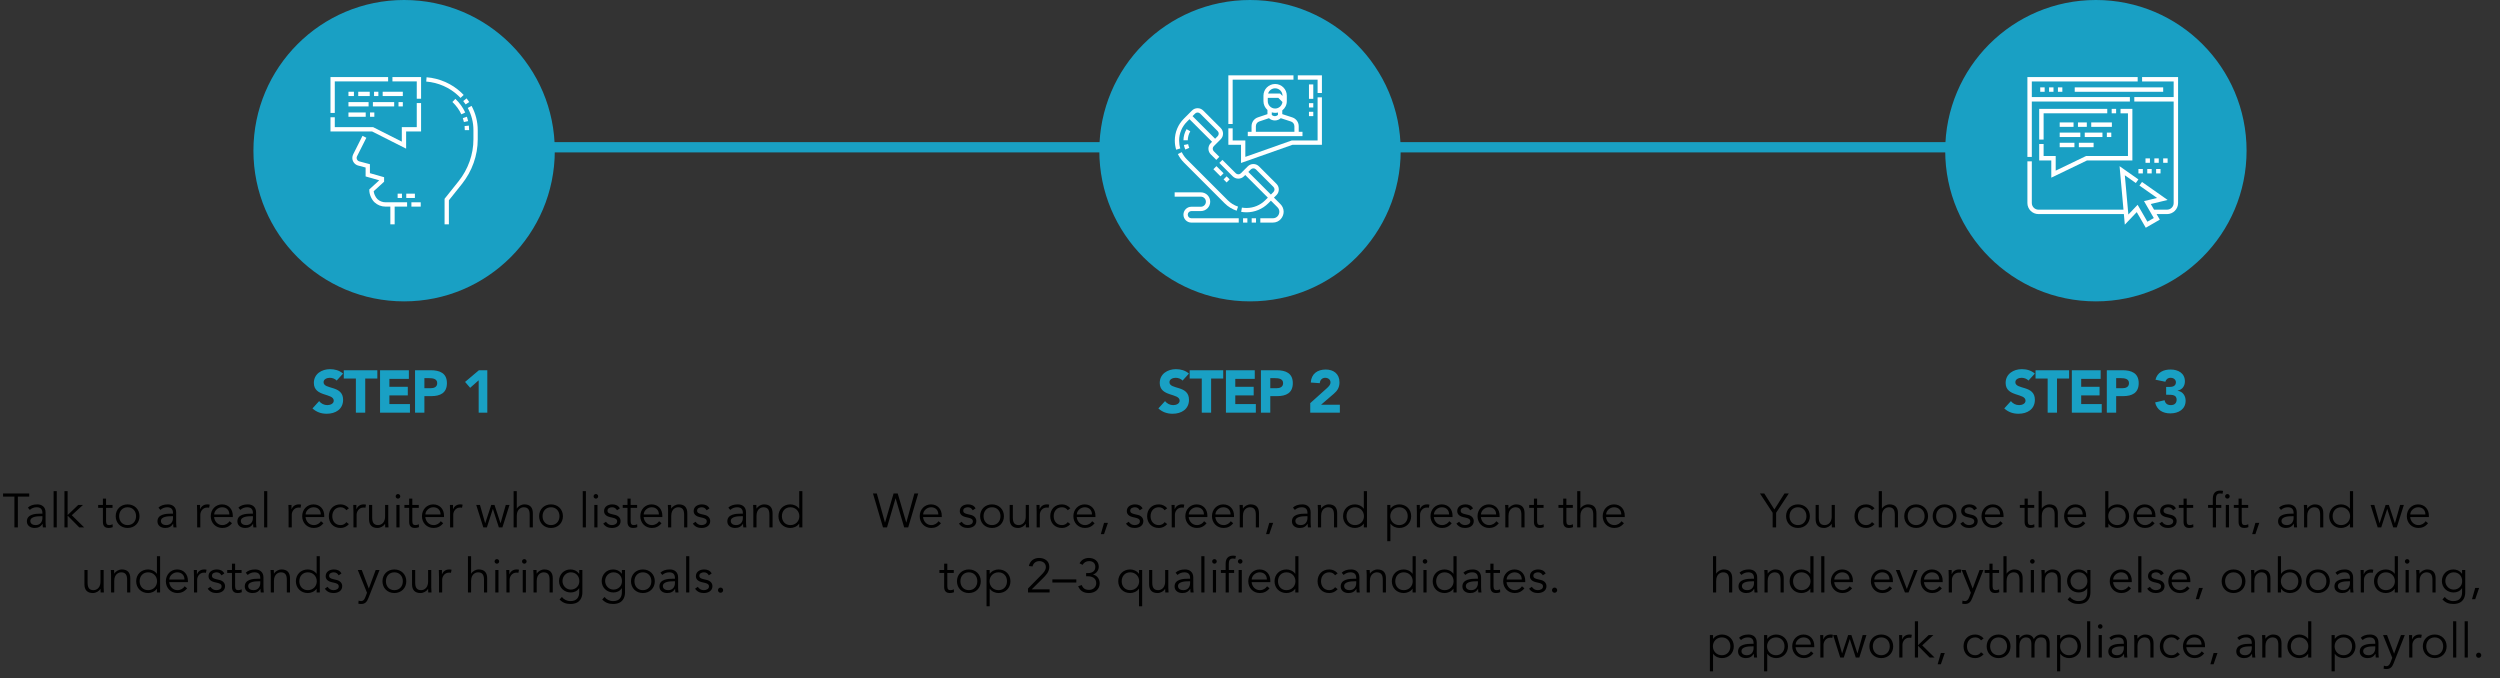 <svg xmlns="http://www.w3.org/2000/svg" width="1460" height="396" viewBox="0 0 1460 396" fill="none"><rect x="0" y="0" width="1460" height="396" fill="#333333" stroke="none"/><line x1="238" y1="86" x2="1232" y2="86" stroke="#19A0C4" stroke-width="6"></line><circle cx="236" cy="88" r="88" fill="#19A0C4"></circle><circle cx="730" cy="88" r="88" fill="#19A0C4"></circle><circle cx="1224" cy="88" r="88" fill="#19A0C4"></circle><g clip-path="url(#clip0_68_3391)"><path d="M719.878 46.524H755.391V44H717.356V72.405H719.878V46.524Z" fill="white"></path><path d="M757.915 44V46.524H769.478V54.303H772V44H757.915Z" fill="white"></path><path d="M769.478 82.033H754.384L727.278 91.61V82.033H719.881V74.927H717.359V84.558H724.756V95.179L754.816 84.558H772V56.827H769.478V82.033Z" fill="white"></path><path d="M687.87 89.949C688.75 91.776 689.931 93.437 691.377 94.885L715.155 118.686C717.162 120.697 719.538 122.167 722.216 123.06L723.014 120.663C720.711 119.896 718.669 118.63 716.94 116.899L693.162 93.103C691.917 91.857 690.903 90.426 690.146 88.855L687.872 89.951L687.87 89.949Z" fill="white"></path><path d="M689.294 86.683C688.837 85.199 688.607 83.654 688.607 82.094C688.607 77.936 690.224 74.026 693.162 71.087L694.647 69.599L707.845 82.809L707.072 83.583C706.199 84.457 705.717 85.62 705.717 86.856C705.717 88.091 706.196 89.254 707.072 90.129L710.313 93.372L712.095 91.588L708.855 88.344C708.458 87.947 708.239 87.418 708.239 86.856C708.239 86.293 708.458 85.766 708.855 85.367L712.897 81.321C713.771 80.447 714.252 79.283 714.252 78.048C714.252 76.813 713.771 75.649 712.897 74.775L702.671 64.541C701.798 63.667 700.638 63.185 699.402 63.185C698.165 63.185 697.005 63.667 696.132 64.541L691.377 69.3C687.964 72.719 686.085 77.261 686.085 82.094C686.085 83.906 686.354 85.699 686.884 87.425L689.297 86.683H689.294ZM697.917 66.326C698.313 65.929 698.839 65.709 699.402 65.709C699.964 65.709 700.49 65.929 700.889 66.326L711.112 76.559C711.509 76.956 711.728 77.485 711.728 78.048C711.728 78.611 711.509 79.137 711.112 79.536L709.627 81.023L696.43 67.814L697.917 66.326Z" fill="white"></path><path d="M743.987 115.415L745.472 113.929C746.345 113.055 746.827 111.891 746.827 110.656C746.827 109.421 746.345 108.257 745.472 107.383L735.248 97.149C734.375 96.275 733.213 95.793 731.979 95.793C730.745 95.793 729.584 96.275 728.709 97.149L724.666 101.196C724.27 101.593 723.741 101.812 723.179 101.812C722.617 101.812 722.091 101.593 721.692 101.196L713.876 93.372L712.093 95.156L719.909 102.978C720.783 103.852 721.945 104.334 723.179 104.334C724.413 104.334 725.576 103.852 726.449 102.978L727.222 102.205L740.42 115.415L738.932 116.901C735.994 119.843 732.088 121.461 727.936 121.461C727.045 121.461 726.149 121.385 725.273 121.232L724.843 123.721C725.862 123.898 726.901 123.985 727.936 123.985C732.762 123.985 737.302 122.104 740.717 118.686L742.204 117.197L746.012 121.008C746.934 121.932 747.129 122.954 747.129 123.649C747.129 125.528 745.709 127.471 743.335 127.471H736.032V129.995H743.335C747.235 129.995 749.651 126.702 749.651 123.649C749.651 121.992 748.99 120.421 747.794 119.222L743.987 115.411V115.415ZM742.202 113.631L729.007 100.42L730.491 98.934C730.888 98.537 731.416 98.317 731.979 98.317C732.541 98.317 733.067 98.537 733.466 98.934L743.689 109.167C744.086 109.564 744.305 110.093 744.305 110.656C744.305 111.219 744.086 111.745 743.689 112.142L742.202 113.631Z" fill="white"></path><path d="M733.508 127.474H730.986V129.998H733.508V127.474Z" fill="white"></path><path d="M693.65 125.371C693.65 124.21 694.593 123.266 695.751 123.266H701.299C704.311 123.266 706.763 120.813 706.763 117.796C706.763 114.779 704.311 112.326 701.299 112.326H686V114.85H701.301C702.922 114.85 704.244 116.173 704.244 117.796C704.244 119.419 702.925 120.742 701.301 120.742H695.753C693.205 120.742 691.129 122.818 691.129 125.369C691.129 127.92 693.202 129.996 695.753 129.996H723.423V127.471H695.751C694.591 127.471 693.65 126.528 693.65 125.369V125.371Z" fill="white"></path><path d="M728.465 127.474H725.943V129.998H728.465V127.474Z" fill="white"></path><path d="M754.699 68.556L748.85 66.65V64.476C750.46 63.225 751.499 61.273 751.499 59.078V55.877C751.499 52.113 748.44 49.048 744.677 49.048C740.915 49.048 737.856 52.111 737.856 55.877V59.078C737.856 61.125 738.76 62.963 740.189 64.214V66.659L734.604 68.54C732.391 69.285 730.904 71.356 730.904 73.694V76.987H728.705V79.511H760.65V76.987H758.451V73.725C758.451 71.363 756.943 69.287 754.699 68.556ZM744.68 51.572C747.051 51.572 748.977 53.503 748.977 55.877V56.029L747.564 54.615H740.568C741.107 52.855 742.747 51.572 744.68 51.572ZM740.38 57.139H746.52L748.95 59.571C748.704 61.712 746.883 63.382 744.68 63.382C742.308 63.382 740.38 61.452 740.38 59.078V57.141V57.139ZM746.328 65.702V67.088C745.846 67.558 745.208 67.825 744.521 67.825C743.833 67.825 743.192 67.558 742.713 67.088V65.615C743.336 65.803 743.996 65.904 744.677 65.904C745.246 65.904 745.799 65.832 746.328 65.7V65.702ZM755.929 76.985H733.428V73.692C733.428 72.439 734.223 71.329 735.41 70.932L741.083 69.022C742.017 69.874 743.228 70.352 744.523 70.352C745.817 70.352 747.036 69.874 747.969 69.018L753.922 70.957C755.125 71.349 755.931 72.461 755.931 73.728V76.989L755.929 76.985Z" fill="white"></path><path d="M766.956 60.241H764.435V62.765H766.956V60.241Z" fill="white"></path><path d="M766.956 65.29H764.435V67.814H766.956V65.29Z" fill="white"></path><path d="M766.956 49.302H764.435V57.717H766.956V49.302Z" fill="white"></path><path d="M712.779 102.98L708.611 98.808L710.394 97.024L714.561 101.194L712.779 102.98Z" fill="white"></path><path d="M716.344 106.549L714.562 104.765L716.344 102.98L718.127 104.765L716.344 106.549Z" fill="white"></path><path d="M692.965 75.413C691.8 77.366 691.169 79.61 691.135 81.899L693.657 81.935C693.684 80.087 694.195 78.278 695.131 76.705L692.965 75.411V75.413Z" fill="white"></path><path d="M692.226 87.337L694.535 86.324C694.235 85.638 694.009 84.916 693.861 84.179L691.389 84.674C691.572 85.589 691.852 86.483 692.226 87.337Z" fill="white"></path></g><g clip-path="url(#clip1_68_3391)"><path d="M271.932 60.971L274.032 59.579C273.553 58.852 273.036 58.137 272.494 57.451L270.519 59.016C271.016 59.646 271.493 60.305 271.934 60.971H271.932Z" fill="white"></path><path d="M268.942 57.187L270.781 55.463C270.333 54.983 269.86 54.51 269.383 54.057C263.945 48.919 256.747 45.744 249.122 45.117L248.916 47.63C255.975 48.21 262.631 51.143 267.656 55.891C268.098 56.306 268.53 56.743 268.944 57.184L268.942 57.187Z" fill="white"></path><path d="M275.388 61.834L273.175 63.04C275.37 67.075 276.483 71.437 276.483 76.006V81.366C276.483 90.15 273.399 98.852 267.795 105.867L259.63 116.094V131.002H262.149V116.98L269.764 107.443C275.721 99.98 279.002 90.719 279.002 81.366V76.006C279.002 71.083 277.753 66.183 275.39 61.834H275.388Z" fill="white"></path><path d="M220.426 116.296C219.844 115.745 219.268 114.873 218.849 113.904C218.522 113.146 218.305 112.366 218.229 111.687L224.314 106.121V103.491L216.034 101.128V95.896L209.84 94.257C208.919 94.013 208.276 93.176 208.276 92.221C208.276 91.894 208.353 91.578 208.503 91.28L213.949 80.454L211.698 79.32L206.252 90.148C205.925 90.8 205.757 91.499 205.757 92.224C205.757 94.322 207.172 96.162 209.197 96.696L213.515 97.839V103.034L221.474 105.305L215.678 110.604V111.16C215.678 112.29 215.983 113.617 216.538 114.906C217.098 116.195 217.864 117.341 218.697 118.13C220.426 119.762 222.717 120.661 225.152 120.661H227.96V131H230.48V120.661H237.74V118.139H225.152C223.389 118.139 221.667 117.466 220.426 116.296Z" fill="white"></path><path d="M245.702 118.139H240.26V120.661H245.702V118.139Z" fill="white"></path><path d="M195.52 47.522H226.663V45H193V65.947H195.52V47.522Z" fill="white"></path><path d="M243.391 74.255H234.656V82.714L217.906 74.255H195.52V68.469H193V76.778H217.306L237.174 86.812V76.778H245.908V60.202H243.388V74.255H243.391Z" fill="white"></path><path d="M229.183 47.522H243.391V57.68H245.91V45H229.183V47.522Z" fill="white"></path><path d="M273.961 76.007C273.961 75.121 273.914 74.229 273.818 73.355L271.314 73.626C271.399 74.413 271.442 75.213 271.442 76.009H273.961V76.007Z" fill="white"></path><path d="M265.925 57.725L264.196 59.558C266.422 61.661 268.176 64.082 269.412 66.759L271.699 65.701C270.328 62.733 268.387 60.049 265.925 57.725Z" fill="white"></path><path d="M270.292 68.976C270.546 69.727 270.761 70.5 270.929 71.274L273.39 70.734C273.202 69.873 272.962 69.01 272.68 68.173L270.292 68.978V68.976Z" fill="white"></path><path d="M234.739 113.095H232.22V115.617H234.739V113.095Z" fill="white"></path><path d="M242.298 113.095H237.259V115.617H242.298V113.095Z" fill="white"></path><path d="M235.243 53.575H223.485V56.097H235.243V53.575Z" fill="white"></path><path d="M206.69 53.575H203.499V56.097H206.69V53.575Z" fill="white"></path><path d="M220.966 53.575H218.446V56.097H220.966V53.575Z" fill="white"></path><path d="M215.927 53.575H209.208V56.097H215.927V53.575Z" fill="white"></path><path d="M235.245 59.628H232.726V62.15H235.245V59.628Z" fill="white"></path><path d="M215.257 59.628H203.499V62.15H215.257V59.628Z" fill="white"></path><path d="M230.204 59.628H217.774V62.15H230.204V59.628Z" fill="white"></path><path d="M218.614 65.681H216.095V68.203H218.614V65.681Z" fill="white"></path><path d="M213.577 65.681H203.499V68.203H213.577V65.681Z" fill="white"></path></g><g clip-path="url(#clip2_68_3391)"><path d="M1250.98 45V47.583H1269.42V56.703H1246.43V59.284H1269.42V118.572C1269.42 120.708 1267.68 122.442 1265.54 122.442H1257.97L1256.06 119.145L1265.89 116.775L1250.93 106.259L1249.44 108.369L1259.73 115.604L1252.1 117.444L1257.81 127.324L1254.08 129.475L1248.37 119.598L1242.96 125.282L1240.9 102.367L1247.33 106.886L1248.82 104.776L1237.83 97.053L1240.11 122.445H1190.46C1188.32 122.445 1186.58 120.707 1186.58 118.574V94.23H1184V118.574C1184 122.133 1186.9 125.027 1190.46 125.027H1240.34L1240.89 131.196L1247.86 123.881L1253.13 133.005L1261.33 128.272L1259.46 125.03H1265.54C1269.1 125.03 1272 122.135 1272 118.576V45H1250.98H1250.98Z" fill="white"></path><path d="M1186.58 59.284H1243.85V56.703H1186.58V47.583H1248.4V45H1184V91.645H1186.58V59.284Z" fill="white"></path><path d="M1190.89 81.511H1193.47V66.166H1230.64V63.583H1190.89V81.508V81.511Z" fill="white"></path><path d="M1218.82 93.703H1245.31V63.585H1238.39V66.168H1242.73V91.122H1218.24L1200.53 99.652V91.122H1193.47V84.094H1190.89V93.703H1197.95V103.761L1218.82 93.703Z" fill="white"></path><path d="M1235.81 63.585H1233.22V66.168H1235.81V63.585Z" fill="white"></path><path d="M1210.95 71.503H1202.86V74.083H1210.95V71.503Z" fill="white"></path><path d="M1233.34 71.503H1221.28V74.083H1233.34V71.503Z" fill="white"></path><path d="M1218.7 71.503H1213.53V74.083H1218.7V71.503Z" fill="white"></path><path d="M1227.83 77.441H1217.49V80.024H1227.83V77.441Z" fill="white"></path><path d="M1214.91 77.441H1202.86V80.024H1214.91V77.441Z" fill="white"></path><path d="M1232.99 77.441H1230.41V80.024H1232.99V77.441Z" fill="white"></path><path d="M1222.66 83.378H1214.05V85.959H1222.66V83.378Z" fill="white"></path><path d="M1211.47 83.378H1202.86V85.959H1211.47V83.378Z" fill="white"></path><path d="M1251.42 98.694H1248.84V101.277H1251.42V98.694Z" fill="white"></path><path d="M1261.75 98.694H1259.17V101.277H1261.75V98.694Z" fill="white"></path><path d="M1256.59 98.694H1254V101.277H1256.59V98.694Z" fill="white"></path><path d="M1265.89 92.499H1263.3V95.08H1265.89V92.499Z" fill="white"></path><path d="M1260.72 92.499H1258.14V95.08H1260.72V92.499Z" fill="white"></path><path d="M1255.56 92.499H1252.97V95.08H1255.56V92.499Z" fill="white"></path><path d="M1263.3 51.025H1211.64V53.605H1263.3V51.025Z" fill="white"></path><path d="M1204.41 51.025H1201.83V53.605H1204.41V51.025Z" fill="white"></path><path d="M1194.08 51.025H1191.49V53.605H1194.08V51.025Z" fill="white"></path><path d="M1199.24 51.025H1196.66V53.605H1199.24V51.025Z" fill="white"></path></g><path d="M200.337 218.18L196.592 222.275C195.717 221.155 193.967 220.63 192.637 220.63C191.097 220.63 188.962 221.33 188.962 223.185C188.962 227.7 200.372 224.795 200.372 233.475C200.372 239.005 195.927 241.63 190.817 241.63C187.632 241.63 184.832 240.685 182.487 238.515L186.372 234.245C187.492 235.715 189.312 236.59 191.132 236.59C192.917 236.59 194.912 235.75 194.912 234C194.912 229.45 183.292 231.9 183.292 223.64C183.292 218.355 187.877 215.59 192.742 215.59C195.542 215.59 198.237 216.325 200.337 218.18ZM207.834 241V221.05H200.764V216.22H220.364V221.05H213.294V241H207.834ZM221.947 241V216.22H238.782V221.26H227.407V225.88H238.152V230.92H227.407V235.96H239.412V241H221.947ZM242.383 241V216.22H251.588C256.733 216.22 261.003 217.865 261.003 223.745C261.003 229.555 257.048 231.34 251.833 231.34H247.843V241H242.383ZM247.843 220.84V226.72H251.483C253.408 226.72 255.333 226.055 255.333 223.745C255.333 221.19 252.743 220.84 250.643 220.84H247.843ZM279.545 241V222.1L274.575 226.475L271.6 223.045L279.685 216.22H284.585V241H279.545Z" fill="#19A0C4"></path><path d="M10.435 290.024V308H8.419V290.024H1.783V288.176H17.071V290.024H10.435ZM23.844 299.964H24.768V299.628C24.768 297.36 23.676 296.24 21.408 296.24C19.868 296.24 18.524 296.772 17.404 297.78L16.284 296.464C17.488 295.232 19.364 294.56 21.828 294.56C24.404 294.56 26.616 296.016 26.616 299.208V305.06C26.616 306.068 26.728 307.3 26.84 308H25.048C24.936 307.356 24.88 306.572 24.88 305.872H24.824C23.76 307.608 22.304 308.336 20.204 308.336C17.88 308.336 15.696 307.048 15.696 304.5C15.696 300.244 20.708 299.964 23.844 299.964ZM24.768 301.476H23.816C21.94 301.476 17.712 301.616 17.712 304.248C17.712 305.984 19.308 306.656 20.792 306.656C23.48 306.656 24.768 304.752 24.768 302.428V301.476ZM33.155 286.832V308H31.307V286.832H33.155ZM39.489 286.832V300.804L45.677 294.896H48.449L41.925 300.888L49.149 308H46.293L39.489 301.112V308H37.641V286.832H39.489ZM65.718 294.896V296.576H61.938V304.304C61.938 306.264 62.694 306.656 63.842 306.656C64.486 306.656 65.186 306.46 65.746 306.152L65.83 307.86C65.158 308.168 64.262 308.336 63.338 308.336C61.938 308.336 60.09 307.72 60.09 304.836V296.576H57.318V294.896H60.09V291.2H61.938V294.896H65.718ZM81.483 301.448C81.483 305.396 78.599 308.336 74.511 308.336C70.451 308.336 67.567 305.396 67.567 301.448C67.567 297.5 70.451 294.56 74.511 294.56C78.599 294.56 81.483 297.5 81.483 301.448ZM79.467 301.448C79.467 298.508 77.563 296.24 74.511 296.24C71.487 296.24 69.583 298.508 69.583 301.448C69.583 304.388 71.487 306.656 74.511 306.656C77.563 306.656 79.467 304.388 79.467 301.448ZM100.105 299.964H101.029V299.628C101.029 297.36 99.937 296.24 97.669 296.24C96.129 296.24 94.785 296.772 93.665 297.78L92.545 296.464C93.749 295.232 95.625 294.56 98.089 294.56C100.665 294.56 102.877 296.016 102.877 299.208V305.06C102.877 306.068 102.989 307.3 103.101 308H101.309C101.197 307.356 101.141 306.572 101.141 305.872H101.085C100.021 307.608 98.565 308.336 96.465 308.336C94.141 308.336 91.957 307.048 91.957 304.5C91.957 300.244 96.969 299.964 100.105 299.964ZM101.029 301.476H100.077C98.201 301.476 93.973 301.616 93.973 304.248C93.973 305.984 95.569 306.656 97.053 306.656C99.741 306.656 101.029 304.752 101.029 302.428V301.476ZM115.138 308V298.984C115.138 297.808 115.082 296.8 115.026 294.896H116.846V297.332H116.902C117.434 295.932 118.806 294.56 121.102 294.56C121.634 294.56 122.082 294.616 122.474 294.728L122.11 296.548C121.886 296.464 121.55 296.408 121.046 296.408C118.246 296.408 116.986 298.844 116.986 300.608V308H115.138ZM135.954 301.952H125.034C125.258 304.584 127.246 306.656 129.85 306.656C131.81 306.656 133.322 305.564 134.05 304.388L135.478 305.564C133.938 307.524 132.006 308.336 129.85 308.336C125.958 308.336 123.074 305.396 123.074 301.448C123.074 297.5 125.958 294.56 129.682 294.56C133.658 294.588 135.954 297.528 135.954 301.112V301.952ZM125.09 300.44H133.938C133.938 297.948 132.342 296.24 129.682 296.24C127.274 296.24 125.09 298.284 125.09 300.44ZM146.781 299.964H147.705V299.628C147.705 297.36 146.613 296.24 144.345 296.24C142.805 296.24 141.461 296.772 140.341 297.78L139.221 296.464C140.425 295.232 142.301 294.56 144.765 294.56C147.341 294.56 149.553 296.016 149.553 299.208V305.06C149.553 306.068 149.665 307.3 149.777 308H147.985C147.873 307.356 147.817 306.572 147.817 305.872H147.761C146.697 307.608 145.241 308.336 143.141 308.336C140.817 308.336 138.633 307.048 138.633 304.5C138.633 300.244 143.645 299.964 146.781 299.964ZM147.705 301.476H146.753C144.877 301.476 140.649 301.616 140.649 304.248C140.649 305.984 142.245 306.656 143.729 306.656C146.417 306.656 147.705 304.752 147.705 302.428V301.476ZM156.093 286.832V308H154.245V286.832H156.093ZM168.54 308V298.984C168.54 297.808 168.484 296.8 168.428 294.896H170.248V297.332H170.304C170.836 295.932 172.208 294.56 174.504 294.56C175.036 294.56 175.484 294.616 175.876 294.728L175.512 296.548C175.288 296.464 174.952 296.408 174.448 296.408C171.648 296.408 170.388 298.844 170.388 300.608V308H168.54ZM189.357 301.952H178.437C178.661 304.584 180.649 306.656 183.253 306.656C185.213 306.656 186.725 305.564 187.453 304.388L188.881 305.564C187.341 307.524 185.409 308.336 183.253 308.336C179.361 308.336 176.477 305.396 176.477 301.448C176.477 297.5 179.361 294.56 183.085 294.56C187.061 294.588 189.357 297.528 189.357 301.112V301.952ZM178.493 300.44H187.341C187.341 297.948 185.745 296.24 183.085 296.24C180.677 296.24 178.493 298.284 178.493 300.44ZM203.767 296.828L202.255 297.976C201.639 297.024 200.435 296.24 198.979 296.24C195.927 296.184 194.051 298.452 194.051 301.448C194.051 304.444 195.927 306.712 198.979 306.656C200.435 306.656 201.639 305.872 202.255 304.92L203.767 306.068C202.479 307.58 200.743 308.308 198.979 308.336C194.695 308.392 192.035 305.396 192.035 301.448C192.035 297.5 194.695 294.504 198.979 294.56C200.743 294.588 202.479 295.316 203.767 296.828ZM206.411 308V298.984C206.411 297.808 206.355 296.8 206.299 294.896H208.119V297.332H208.175C208.707 295.932 210.079 294.56 212.375 294.56C212.907 294.56 213.355 294.616 213.747 294.728L213.383 296.548C213.159 296.464 212.823 296.408 212.319 296.408C209.519 296.408 208.259 298.844 208.259 300.608V308H206.411ZM226.88 308H224.976C224.892 307.3 224.892 306.6 224.892 305.9H224.836C224.024 307.328 222.176 308.336 220.44 308.336C217.108 308.336 215.512 306.46 215.512 303.212V294.896H217.36V302.148C217.36 305.06 218.172 306.656 220.916 306.656C221.308 306.656 224.892 306.404 224.892 301.616V294.896H226.74V305.116C226.74 305.816 226.824 307.048 226.88 308ZM233.339 294.896V308H231.491V294.896H233.339ZM233.759 289.856C233.759 290.64 233.087 291.2 232.415 291.2C231.743 291.2 231.071 290.64 231.071 289.856C231.071 289.072 231.743 288.512 232.415 288.512C233.087 288.512 233.759 289.072 233.759 289.856ZM244.573 294.896V296.576H240.793V304.304C240.793 306.264 241.549 306.656 242.697 306.656C243.341 306.656 244.041 306.46 244.601 306.152L244.685 307.86C244.013 308.168 243.117 308.336 242.193 308.336C240.793 308.336 238.945 307.72 238.945 304.836V296.576H236.173V294.896H238.945V291.2H240.793V294.896H244.573ZM259.302 301.952H248.382C248.606 304.584 250.594 306.656 253.198 306.656C255.158 306.656 256.67 305.564 257.398 304.388L258.826 305.564C257.286 307.524 255.354 308.336 253.198 308.336C249.306 308.336 246.422 305.396 246.422 301.448C246.422 297.5 249.306 294.56 253.03 294.56C257.006 294.588 259.302 297.528 259.302 301.112V301.952ZM248.438 300.44H257.286C257.286 297.948 255.69 296.24 253.03 296.24C250.622 296.24 248.438 298.284 248.438 300.44ZM262.849 308V298.984C262.849 297.808 262.793 296.8 262.737 294.896H264.557V297.332H264.613C265.145 295.932 266.517 294.56 268.813 294.56C269.345 294.56 269.793 294.616 270.185 294.728L269.821 296.548C269.597 296.464 269.261 296.408 268.757 296.408C265.957 296.408 264.697 298.844 264.697 300.608V308H262.849ZM278.119 294.896H280.303L283.327 305.536H283.383L286.883 294.896H288.787L292.287 305.536H292.343L295.367 294.896H297.551L293.407 308H291.335L287.863 297.248H287.807L284.335 308H282.263L278.119 294.896ZM299.95 308V286.832H301.798V296.996H301.854C302.666 295.568 304.514 294.56 306.25 294.56C309.582 294.56 311.178 296.436 311.178 299.684V308H309.33V300.748C309.33 297.836 308.518 296.24 305.774 296.24C305.382 296.24 301.798 296.492 301.798 301.28V308H299.95ZM328.752 301.448C328.752 305.396 325.868 308.336 321.78 308.336C317.72 308.336 314.836 305.396 314.836 301.448C314.836 297.5 317.72 294.56 321.78 294.56C325.868 294.56 328.752 297.5 328.752 301.448ZM326.736 301.448C326.736 298.508 324.832 296.24 321.78 296.24C318.756 296.24 316.852 298.508 316.852 301.448C316.852 304.388 318.756 306.656 321.78 306.656C324.832 306.656 326.736 304.388 326.736 301.448ZM342.167 286.832V308H340.319V286.832H342.167ZM348.921 294.896V308H347.073V294.896H348.921ZM349.341 289.856C349.341 290.64 348.669 291.2 347.997 291.2C347.325 291.2 346.653 290.64 346.653 289.856C346.653 289.072 347.325 288.512 347.997 288.512C348.669 288.512 349.341 289.072 349.341 289.856ZM361.975 296.912L360.323 298.004C359.763 296.94 358.839 296.24 357.495 296.24C356.207 296.24 354.779 296.8 354.779 298.2C354.779 299.432 355.647 299.88 357.355 300.272L359.231 300.72C361.051 301.14 362.423 302.456 362.423 304.304C362.423 307.16 359.875 308.336 357.327 308.336C355.339 308.336 353.519 307.636 352.287 305.788L353.883 304.696C354.639 305.872 355.787 306.656 357.327 306.656C358.839 306.656 360.407 305.984 360.407 304.472C360.407 303.156 359.287 302.708 357.915 302.372L356.123 301.952C355.227 301.728 352.763 301 352.763 298.508C352.763 295.792 355.143 294.56 357.607 294.56C359.427 294.56 361.135 295.204 361.975 296.912ZM372.077 294.896V296.576H368.297V304.304C368.297 306.264 369.053 306.656 370.201 306.656C370.845 306.656 371.545 306.46 372.105 306.152L372.189 307.86C371.517 308.168 370.621 308.336 369.697 308.336C368.297 308.336 366.449 307.72 366.449 304.836V296.576H363.677V294.896H366.449V291.2H368.297V294.896H372.077ZM386.806 301.952H375.886C376.11 304.584 378.098 306.656 380.702 306.656C382.662 306.656 384.174 305.564 384.902 304.388L386.33 305.564C384.79 307.524 382.858 308.336 380.702 308.336C376.81 308.336 373.926 305.396 373.926 301.448C373.926 297.5 376.81 294.56 380.534 294.56C384.51 294.588 386.806 297.528 386.806 301.112V301.952ZM375.942 300.44H384.79C384.79 297.948 383.194 296.24 380.534 296.24C378.126 296.24 375.942 298.284 375.942 300.44ZM390.017 294.896H391.921C392.005 295.596 392.005 296.296 392.005 296.996H392.061C392.873 295.568 394.721 294.56 396.457 294.56C399.789 294.56 401.385 296.436 401.385 299.684V308H399.537V300.748C399.537 297.836 398.725 296.24 395.981 296.24C395.589 296.24 392.005 296.492 392.005 301.28V308H390.157V297.78C390.157 297.08 390.073 295.848 390.017 294.896ZM414.311 296.912L412.659 298.004C412.099 296.94 411.175 296.24 409.831 296.24C408.543 296.24 407.115 296.8 407.115 298.2C407.115 299.432 407.983 299.88 409.691 300.272L411.567 300.72C413.387 301.14 414.759 302.456 414.759 304.304C414.759 307.16 412.211 308.336 409.663 308.336C407.675 308.336 405.855 307.636 404.623 305.788L406.219 304.696C406.975 305.872 408.123 306.656 409.663 306.656C411.175 306.656 412.743 305.984 412.743 304.472C412.743 303.156 411.623 302.708 410.251 302.372L408.459 301.952C407.563 301.728 405.099 301 405.099 298.508C405.099 295.792 407.479 294.56 409.943 294.56C411.763 294.56 413.471 295.204 414.311 296.912ZM432.906 299.964H433.83V299.628C433.83 297.36 432.738 296.24 430.47 296.24C428.93 296.24 427.586 296.772 426.466 297.78L425.346 296.464C426.55 295.232 428.426 294.56 430.89 294.56C433.466 294.56 435.678 296.016 435.678 299.208V305.06C435.678 306.068 435.79 307.3 435.902 308H434.11C433.998 307.356 433.942 306.572 433.942 305.872H433.886C432.822 307.608 431.366 308.336 429.266 308.336C426.942 308.336 424.758 307.048 424.758 304.5C424.758 300.244 429.77 299.964 432.906 299.964ZM433.83 301.476H432.878C431.002 301.476 426.774 301.616 426.774 304.248C426.774 305.984 428.37 306.656 429.854 306.656C432.542 306.656 433.83 304.752 433.83 302.428V301.476ZM439.81 294.896H441.714C441.798 295.596 441.798 296.296 441.798 296.996H441.854C442.666 295.568 444.514 294.56 446.25 294.56C449.582 294.56 451.178 296.436 451.178 299.684V308H449.33V300.748C449.33 297.836 448.518 296.24 445.774 296.24C445.382 296.24 441.798 296.492 441.798 301.28V308H439.95V297.78C439.95 297.08 439.866 295.848 439.81 294.896ZM468.584 286.832V308H466.736V305.816H466.68C465.476 307.58 463.32 308.336 461.584 308.336C457.496 308.336 454.612 305.396 454.612 301.448C454.612 297.5 457.496 294.56 461.584 294.56C463.32 294.56 465.476 295.316 466.68 297.08H466.736V286.832H468.584ZM456.628 301.448C456.628 304.388 458.532 306.656 461.584 306.656C464.608 306.656 466.82 304.388 466.82 301.448C466.82 298.508 464.608 296.24 461.584 296.24C458.532 296.24 456.628 298.508 456.628 301.448ZM60.671 346H58.767C58.683 345.3 58.683 344.6 58.683 343.9H58.627C57.815 345.328 55.967 346.336 54.231 346.336C50.899 346.336 49.303 344.46 49.303 341.212V332.896H51.151V340.148C51.151 343.06 51.963 344.656 54.707 344.656C55.099 344.656 58.683 344.404 58.683 339.616V332.896H60.531V343.116C60.531 343.816 60.615 345.048 60.671 346ZM64.722 332.896H66.626C66.71 333.596 66.71 334.296 66.71 334.996H66.766C67.578 333.568 69.426 332.56 71.162 332.56C74.494 332.56 76.09 334.436 76.09 337.684V346H74.242V338.748C74.242 335.836 73.43 334.24 70.686 334.24C70.294 334.24 66.71 334.492 66.71 339.28V346H64.862V335.78C64.862 335.08 64.778 333.848 64.722 332.896ZM93.496 324.832V346H91.648V343.816H91.592C90.388 345.58 88.232 346.336 86.496 346.336C82.408 346.336 79.524 343.396 79.524 339.448C79.524 335.5 82.408 332.56 86.496 332.56C88.232 332.56 90.388 333.316 91.592 335.08H91.648V324.832H93.496ZM81.54 339.448C81.54 342.388 83.444 344.656 86.496 344.656C89.52 344.656 91.732 342.388 91.732 339.448C91.732 336.508 89.52 334.24 86.496 334.24C83.444 334.24 81.54 336.508 81.54 339.448ZM109.745 339.952H98.826C99.049 342.584 101.037 344.656 103.641 344.656C105.601 344.656 107.113 343.564 107.841 342.388L109.269 343.564C107.729 345.524 105.797 346.336 103.641 346.336C99.749 346.336 96.865 343.396 96.865 339.448C96.865 335.5 99.749 332.56 103.473 332.56C107.449 332.588 109.745 335.528 109.745 339.112V339.952ZM98.882 338.44H107.729C107.729 335.948 106.133 334.24 103.473 334.24C101.065 334.24 98.882 336.284 98.882 338.44ZM113.292 346V336.984C113.292 335.808 113.236 334.8 113.18 332.896H115V335.332H115.056C115.588 333.932 116.96 332.56 119.256 332.56C119.788 332.56 120.236 332.616 120.628 332.728L120.264 334.548C120.04 334.464 119.704 334.408 119.2 334.408C116.4 334.408 115.14 336.844 115.14 338.608V346H113.292ZM130.989 334.912L129.337 336.004C128.777 334.94 127.853 334.24 126.509 334.24C125.221 334.24 123.793 334.8 123.793 336.2C123.793 337.432 124.661 337.88 126.369 338.272L128.245 338.72C130.065 339.14 131.437 340.456 131.437 342.304C131.437 345.16 128.889 346.336 126.341 346.336C124.353 346.336 122.533 345.636 121.301 343.788L122.897 342.696C123.653 343.872 124.801 344.656 126.341 344.656C127.853 344.656 129.421 343.984 129.421 342.472C129.421 341.156 128.301 340.708 126.929 340.372L125.137 339.952C124.241 339.728 121.777 339 121.777 336.508C121.777 333.792 124.157 332.56 126.621 332.56C128.441 332.56 130.149 333.204 130.989 334.912ZM141.091 332.896V334.576H137.311V342.304C137.311 344.264 138.067 344.656 139.215 344.656C139.859 344.656 140.559 344.46 141.119 344.152L141.203 345.86C140.531 346.168 139.635 346.336 138.711 346.336C137.311 346.336 135.463 345.72 135.463 342.836V334.576H132.691V332.896H135.463V329.2H137.311V332.896H141.091ZM151.088 337.964H152.012V337.628C152.012 335.36 150.92 334.24 148.652 334.24C147.112 334.24 145.768 334.772 144.648 335.78L143.528 334.464C144.732 333.232 146.608 332.56 149.072 332.56C151.648 332.56 153.86 334.016 153.86 337.208V343.06C153.86 344.068 153.972 345.3 154.084 346H152.292C152.18 345.356 152.124 344.572 152.124 343.872H152.068C151.004 345.608 149.548 346.336 147.448 346.336C145.124 346.336 142.94 345.048 142.94 342.5C142.94 338.244 147.952 337.964 151.088 337.964ZM152.012 339.476H151.06C149.184 339.476 144.956 339.616 144.956 342.248C144.956 343.984 146.552 344.656 148.036 344.656C150.724 344.656 152.012 342.752 152.012 340.428V339.476ZM157.991 332.896H159.895C159.979 333.596 159.979 334.296 159.979 334.996H160.035C160.847 333.568 162.695 332.56 164.431 332.56C167.763 332.56 169.359 334.436 169.359 337.684V346H167.511V338.748C167.511 335.836 166.699 334.24 163.955 334.24C163.563 334.24 159.979 334.492 159.979 339.28V346H158.131V335.78C158.131 335.08 158.047 333.848 157.991 332.896ZM186.766 324.832V346H184.918V343.816H184.862C183.658 345.58 181.502 346.336 179.766 346.336C175.678 346.336 172.794 343.396 172.794 339.448C172.794 335.5 175.678 332.56 179.766 332.56C181.502 332.56 183.658 333.316 184.862 335.08H184.918V324.832H186.766ZM174.81 339.448C174.81 342.388 176.714 344.656 179.766 344.656C182.79 344.656 185.002 342.388 185.002 339.448C185.002 336.508 182.79 334.24 179.766 334.24C176.714 334.24 174.81 336.508 174.81 339.448ZM199.403 334.912L197.751 336.004C197.191 334.94 196.267 334.24 194.923 334.24C193.635 334.24 192.207 334.8 192.207 336.2C192.207 337.432 193.075 337.88 194.783 338.272L196.659 338.72C198.479 339.14 199.851 340.456 199.851 342.304C199.851 345.16 197.303 346.336 194.755 346.336C192.767 346.336 190.947 345.636 189.715 343.788L191.311 342.696C192.067 343.872 193.215 344.656 194.755 344.656C196.267 344.656 197.835 343.984 197.835 342.472C197.835 341.156 196.715 340.708 195.343 340.372L193.551 339.952C192.655 339.728 190.191 339 190.191 336.508C190.191 333.792 192.571 332.56 195.035 332.56C196.855 332.56 198.563 333.204 199.403 334.912ZM211.278 332.896L215.394 343.732L219.398 332.896H221.638L215.086 349.416C214.302 351.432 213.238 352.72 210.97 352.72C210.41 352.72 209.822 352.692 209.262 352.524L209.458 350.732C209.878 350.956 210.354 351.04 210.858 351.04C212.146 351.04 212.818 350.172 213.378 348.688L214.33 346.168L208.954 332.896H211.278ZM237.274 339.448C237.274 343.396 234.39 346.336 230.302 346.336C226.242 346.336 223.358 343.396 223.358 339.448C223.358 335.5 226.242 332.56 230.302 332.56C234.39 332.56 237.274 335.5 237.274 339.448ZM235.258 339.448C235.258 336.508 233.354 334.24 230.302 334.24C227.278 334.24 225.374 336.508 225.374 339.448C225.374 342.388 227.278 344.656 230.302 344.656C233.354 344.656 235.258 342.388 235.258 339.448ZM251.995 346H250.091C250.007 345.3 250.007 344.6 250.007 343.9H249.951C249.139 345.328 247.291 346.336 245.555 346.336C242.223 346.336 240.627 344.46 240.627 341.212V332.896H242.475V340.148C242.475 343.06 243.287 344.656 246.031 344.656C246.423 344.656 250.007 344.404 250.007 339.616V332.896H251.855V343.116C251.855 343.816 251.939 345.048 251.995 346ZM256.382 346V336.984C256.382 335.808 256.326 334.8 256.27 332.896H258.09V335.332H258.146C258.678 333.932 260.05 332.56 262.346 332.56C262.878 332.56 263.326 332.616 263.718 332.728L263.354 334.548C263.13 334.464 262.794 334.408 262.29 334.408C259.49 334.408 258.23 336.844 258.23 338.608V346H256.382ZM273.276 346V324.832H275.124V334.996H275.18C275.992 333.568 277.84 332.56 279.576 332.56C282.908 332.56 284.504 334.436 284.504 337.684V346H282.656V338.748C282.656 335.836 281.844 334.24 279.1 334.24C278.708 334.24 275.124 334.492 275.124 339.28V346H273.276ZM291.102 332.896V346H289.254V332.896H291.102ZM291.522 327.856C291.522 328.64 290.85 329.2 290.178 329.2C289.506 329.2 288.834 328.64 288.834 327.856C288.834 327.072 289.506 326.512 290.178 326.512C290.85 326.512 291.522 327.072 291.522 327.856ZM295.757 346V336.984C295.757 335.808 295.701 334.8 295.645 332.896H297.465V335.332H297.521C298.053 333.932 299.425 332.56 301.721 332.56C302.253 332.56 302.701 332.616 303.093 332.728L302.729 334.548C302.505 334.464 302.169 334.408 301.665 334.408C298.865 334.408 297.605 336.844 297.605 338.608V346H295.757ZM307.126 332.896V346H305.278V332.896H307.126ZM307.546 327.856C307.546 328.64 306.874 329.2 306.202 329.2C305.53 329.2 304.858 328.64 304.858 327.856C304.858 327.072 305.53 326.512 306.202 326.512C306.874 326.512 307.546 327.072 307.546 327.856ZM311.444 332.896H313.348C313.432 333.596 313.432 334.296 313.432 334.996H313.488C314.3 333.568 316.148 332.56 317.884 332.56C321.216 332.56 322.812 334.436 322.812 337.684V346H320.964V338.748C320.964 335.836 320.152 334.24 317.408 334.24C317.016 334.24 313.432 334.492 313.432 339.28V346H311.584V335.78C311.584 335.08 311.5 333.848 311.444 332.896ZM326.779 350.088L328.151 348.632C329.243 350.088 331.063 351.04 333.163 351.04C336.915 351.04 338.259 348.716 338.259 345.888V343.536H338.203C337.027 345.3 335.207 346 333.303 346C329.523 346 326.471 343.172 326.471 339.336C326.471 335.528 329.271 332.56 333.135 332.56C334.703 332.56 336.691 333.036 338.203 335.08H338.259V332.896H340.107V345.888C340.107 348.744 338.959 352.72 333.079 352.72C330.475 352.72 328.459 351.88 326.779 350.088ZM328.487 339.28C328.487 342.024 330.615 344.32 333.359 344.32C336.047 344.32 338.427 342.304 338.315 339.28C338.315 336.536 336.439 334.24 333.359 334.24C330.615 334.24 328.487 336.536 328.487 339.28ZM351.689 350.088L353.061 348.632C354.153 350.088 355.973 351.04 358.073 351.04C361.825 351.04 363.169 348.716 363.169 345.888V343.536H363.113C361.937 345.3 360.117 346 358.213 346C354.433 346 351.381 343.172 351.381 339.336C351.381 335.528 354.181 332.56 358.045 332.56C359.613 332.56 361.601 333.036 363.113 335.08H363.169V332.896H365.017V345.888C365.017 348.744 363.869 352.72 357.989 352.72C355.385 352.72 353.369 351.88 351.689 350.088ZM353.397 339.28C353.397 342.024 355.525 344.32 358.269 344.32C360.957 344.32 363.337 342.304 363.225 339.28C363.225 336.536 361.349 334.24 358.269 334.24C355.525 334.24 353.397 336.536 353.397 339.28ZM382.414 339.448C382.414 343.396 379.53 346.336 375.442 346.336C371.382 346.336 368.498 343.396 368.498 339.448C368.498 335.5 371.382 332.56 375.442 332.56C379.53 332.56 382.414 335.5 382.414 339.448ZM380.398 339.448C380.398 336.508 378.494 334.24 375.442 334.24C372.418 334.24 370.514 336.508 370.514 339.448C370.514 342.388 372.418 344.656 375.442 344.656C378.494 344.656 380.398 342.388 380.398 339.448ZM393.244 337.964H394.168V337.628C394.168 335.36 393.076 334.24 390.808 334.24C389.268 334.24 387.924 334.772 386.804 335.78L385.684 334.464C386.888 333.232 388.764 332.56 391.228 332.56C393.804 332.56 396.016 334.016 396.016 337.208V343.06C396.016 344.068 396.128 345.3 396.24 346H394.448C394.336 345.356 394.28 344.572 394.28 343.872H394.224C393.16 345.608 391.704 346.336 389.604 346.336C387.28 346.336 385.096 345.048 385.096 342.5C385.096 338.244 390.108 337.964 393.244 337.964ZM394.168 339.476H393.216C391.34 339.476 387.112 339.616 387.112 342.248C387.112 343.984 388.708 344.656 390.192 344.656C392.88 344.656 394.168 342.752 394.168 340.428V339.476ZM402.555 324.832V346H400.707V324.832H402.555ZM415.61 334.912L413.958 336.004C413.398 334.94 412.474 334.24 411.13 334.24C409.842 334.24 408.414 334.8 408.414 336.2C408.414 337.432 409.282 337.88 410.99 338.272L412.866 338.72C414.686 339.14 416.058 340.456 416.058 342.304C416.058 345.16 413.51 346.336 410.962 346.336C408.974 346.336 407.154 345.636 405.922 343.788L407.518 342.696C408.274 343.872 409.422 344.656 410.962 344.656C412.474 344.656 414.042 343.984 414.042 342.472C414.042 341.156 412.922 340.708 411.55 340.372L409.758 339.952C408.862 339.728 406.398 339 406.398 336.508C406.398 333.792 408.778 332.56 411.242 332.56C413.062 332.56 414.77 333.204 415.61 334.912ZM422.324 344.656C422.324 345.44 421.708 346.168 420.812 346.168C419.916 346.168 419.3 345.44 419.3 344.656C419.3 343.872 419.916 343.144 420.812 343.144C421.708 343.144 422.324 343.872 422.324 344.656Z" fill="black"></path><path d="M694.337 218.18L690.592 222.275C689.717 221.155 687.967 220.63 686.637 220.63C685.097 220.63 682.962 221.33 682.962 223.185C682.962 227.7 694.372 224.795 694.372 233.475C694.372 239.005 689.927 241.63 684.817 241.63C681.632 241.63 678.832 240.685 676.487 238.515L680.372 234.245C681.492 235.715 683.312 236.59 685.132 236.59C686.917 236.59 688.912 235.75 688.912 234C688.912 229.45 677.292 231.9 677.292 223.64C677.292 218.355 681.877 215.59 686.742 215.59C689.542 215.59 692.237 216.325 694.337 218.18ZM701.834 241V221.05H694.764V216.22H714.364V221.05H707.294V241H701.834ZM715.947 241V216.22H732.782V221.26H721.407V225.88H732.152V230.92H721.407V235.96H733.412V241H715.947ZM736.383 241V216.22H745.588C750.733 216.22 755.003 217.865 755.003 223.745C755.003 229.555 751.048 231.34 745.833 231.34H741.843V241H736.383ZM741.843 220.84V226.72H745.483C747.408 226.72 749.333 226.055 749.333 223.745C749.333 221.19 746.743 220.84 744.643 220.84H741.843ZM765.18 241V235.435L774.805 226.79C775.785 225.88 777.01 224.83 777.01 223.325C777.01 221.645 775.575 220.63 773.965 220.63C772.04 220.63 770.885 221.995 770.745 223.78L765.495 223.395C765.81 218.285 769.38 215.8 774.245 215.8C778.76 215.8 782.26 218.285 782.26 223.255C782.26 226.44 780.895 228.26 779.005 229.905L771.48 236.38H782.47V241H765.18Z" fill="#19A0C4"></path><path d="M512.054 288.176L516.814 305.144H516.87L521.854 288.176H524.262L529.246 305.144H529.302L534.006 288.176H536.246L530.394 308H528.042L523.058 291.032H523.002L518.018 308H515.666L509.814 288.176H512.054ZM549.988 301.952H539.068C539.292 304.584 541.28 306.656 543.884 306.656C545.844 306.656 547.356 305.564 548.084 304.388L549.512 305.564C547.972 307.524 546.04 308.336 543.884 308.336C539.992 308.336 537.108 305.396 537.108 301.448C537.108 297.5 539.992 294.56 543.716 294.56C547.692 294.588 549.988 297.528 549.988 301.112V301.952ZM539.124 300.44H547.972C547.972 297.948 546.376 296.24 543.716 296.24C541.308 296.24 539.124 298.284 539.124 300.44ZM569.727 296.912L568.075 298.004C567.515 296.94 566.591 296.24 565.247 296.24C563.959 296.24 562.531 296.8 562.531 298.2C562.531 299.432 563.399 299.88 565.107 300.272L566.983 300.72C568.803 301.14 570.175 302.456 570.175 304.304C570.175 307.16 567.627 308.336 565.079 308.336C563.091 308.336 561.271 307.636 560.039 305.788L561.635 304.696C562.391 305.872 563.539 306.656 565.079 306.656C566.591 306.656 568.159 305.984 568.159 304.472C568.159 303.156 567.039 302.708 565.667 302.372L563.875 301.952C562.979 301.728 560.515 301 560.515 298.508C560.515 295.792 562.895 294.56 565.359 294.56C567.179 294.56 568.887 295.204 569.727 296.912ZM586.297 301.448C586.297 305.396 583.413 308.336 579.325 308.336C575.265 308.336 572.381 305.396 572.381 301.448C572.381 297.5 575.265 294.56 579.325 294.56C583.413 294.56 586.297 297.5 586.297 301.448ZM584.281 301.448C584.281 298.508 582.377 296.24 579.325 296.24C576.301 296.24 574.397 298.508 574.397 301.448C574.397 304.388 576.301 306.656 579.325 306.656C582.377 306.656 584.281 304.388 584.281 301.448ZM601.019 308H599.115C599.031 307.3 599.031 306.6 599.031 305.9H598.975C598.163 307.328 596.315 308.336 594.579 308.336C591.247 308.336 589.651 306.46 589.651 303.212V294.896H591.499V302.148C591.499 305.06 592.311 306.656 595.055 306.656C595.447 306.656 599.031 306.404 599.031 301.616V294.896H600.879V305.116C600.879 305.816 600.963 307.048 601.019 308ZM605.405 308V298.984C605.405 297.808 605.349 296.8 605.293 294.896H607.113V297.332H607.169C607.701 295.932 609.073 294.56 611.369 294.56C611.901 294.56 612.349 294.616 612.741 294.728L612.377 296.548C612.153 296.464 611.817 296.408 611.313 296.408C608.513 296.408 607.253 298.844 607.253 300.608V308H605.405ZM625.074 296.828L623.562 297.976C622.946 297.024 621.742 296.24 620.286 296.24C617.234 296.184 615.358 298.452 615.358 301.448C615.358 304.444 617.234 306.712 620.286 306.656C621.742 306.656 622.946 305.872 623.562 304.92L625.074 306.068C623.786 307.58 622.05 308.308 620.286 308.336C616.002 308.392 613.342 305.396 613.342 301.448C613.342 297.5 616.002 294.504 620.286 294.56C622.05 294.588 623.786 295.316 625.074 296.828ZM639.73 301.952H628.81C629.034 304.584 631.022 306.656 633.626 306.656C635.586 306.656 637.098 305.564 637.826 304.388L639.254 305.564C637.714 307.524 635.782 308.336 633.626 308.336C629.734 308.336 626.85 305.396 626.85 301.448C626.85 297.5 629.734 294.56 633.458 294.56C637.434 294.588 639.73 297.528 639.73 301.112V301.952ZM628.866 300.44H637.714C637.714 297.948 636.118 296.24 633.458 296.24C631.05 296.24 628.866 298.284 628.866 300.44ZM647.028 305.34L644.76 311.92H642.884L644.76 305.34H647.028ZM667.262 296.912L665.61 298.004C665.05 296.94 664.126 296.24 662.782 296.24C661.494 296.24 660.066 296.8 660.066 298.2C660.066 299.432 660.934 299.88 662.642 300.272L664.518 300.72C666.338 301.14 667.71 302.456 667.71 304.304C667.71 307.16 665.162 308.336 662.614 308.336C660.626 308.336 658.806 307.636 657.574 305.788L659.17 304.696C659.926 305.872 661.074 306.656 662.614 306.656C664.126 306.656 665.694 305.984 665.694 304.472C665.694 303.156 664.574 302.708 663.202 302.372L661.41 301.952C660.514 301.728 658.05 301 658.05 298.508C658.05 295.792 660.43 294.56 662.894 294.56C664.714 294.56 666.422 295.204 667.262 296.912ZM681.648 296.828L680.136 297.976C679.52 297.024 678.316 296.24 676.86 296.24C673.808 296.184 671.932 298.452 671.932 301.448C671.932 304.444 673.808 306.712 676.86 306.656C678.316 306.656 679.52 305.872 680.136 304.92L681.648 306.068C680.36 307.58 678.624 308.308 676.86 308.336C672.576 308.392 669.916 305.396 669.916 301.448C669.916 297.5 672.576 294.504 676.86 294.56C678.624 294.588 680.36 295.316 681.648 296.828ZM684.292 308V298.984C684.292 297.808 684.236 296.8 684.18 294.896H686V297.332H686.056C686.588 295.932 687.96 294.56 690.256 294.56C690.788 294.56 691.236 294.616 691.628 294.728L691.264 296.548C691.04 296.464 690.704 296.408 690.2 296.408C687.4 296.408 686.14 298.844 686.14 300.608V308H684.292ZM705.109 301.952H694.189C694.413 304.584 696.401 306.656 699.005 306.656C700.965 306.656 702.477 305.564 703.205 304.388L704.633 305.564C703.093 307.524 701.161 308.336 699.005 308.336C695.113 308.336 692.229 305.396 692.229 301.448C692.229 297.5 695.113 294.56 698.837 294.56C702.813 294.588 705.109 297.528 705.109 301.112V301.952ZM694.245 300.44H703.093C703.093 297.948 701.497 296.24 698.837 296.24C696.429 296.24 694.245 298.284 694.245 300.44ZM720.667 301.952H709.747C709.971 304.584 711.959 306.656 714.563 306.656C716.523 306.656 718.035 305.564 718.763 304.388L720.191 305.564C718.651 307.524 716.719 308.336 714.563 308.336C710.671 308.336 707.787 305.396 707.787 301.448C707.787 297.5 710.671 294.56 714.395 294.56C718.371 294.588 720.667 297.528 720.667 301.112V301.952ZM709.803 300.44H718.651C718.651 297.948 717.055 296.24 714.395 296.24C711.987 296.24 709.803 298.284 709.803 300.44ZM723.878 294.896H725.782C725.866 295.596 725.866 296.296 725.866 296.996H725.922C726.734 295.568 728.582 294.56 730.318 294.56C733.65 294.56 735.246 296.436 735.246 299.684V308H733.398V300.748C733.398 297.836 732.586 296.24 729.842 296.24C729.45 296.24 725.866 296.492 725.866 301.28V308H724.018V297.78C724.018 297.08 723.934 295.848 723.878 294.896ZM743.525 305.34L741.257 311.92H739.381L741.257 305.34H743.525ZM762.638 299.964H763.562V299.628C763.562 297.36 762.47 296.24 760.202 296.24C758.662 296.24 757.318 296.772 756.198 297.78L755.078 296.464C756.282 295.232 758.158 294.56 760.622 294.56C763.198 294.56 765.41 296.016 765.41 299.208V305.06C765.41 306.068 765.522 307.3 765.634 308H763.842C763.73 307.356 763.674 306.572 763.674 305.872H763.618C762.554 307.608 761.098 308.336 758.998 308.336C756.674 308.336 754.49 307.048 754.49 304.5C754.49 300.244 759.502 299.964 762.638 299.964ZM763.562 301.476H762.61C760.734 301.476 756.506 301.616 756.506 304.248C756.506 305.984 758.102 306.656 759.586 306.656C762.274 306.656 763.562 304.752 763.562 302.428V301.476ZM769.542 294.896H771.446C771.53 295.596 771.53 296.296 771.53 296.996H771.586C772.398 295.568 774.246 294.56 775.982 294.56C779.314 294.56 780.91 296.436 780.91 299.684V308H779.062V300.748C779.062 297.836 778.25 296.24 775.506 296.24C775.114 296.24 771.53 296.492 771.53 301.28V308H769.682V297.78C769.682 297.08 769.598 295.848 769.542 294.896ZM798.317 286.832V308H796.469V305.816H796.413C795.209 307.58 793.053 308.336 791.317 308.336C787.229 308.336 784.345 305.396 784.345 301.448C784.345 297.5 787.229 294.56 791.317 294.56C793.053 294.56 795.209 295.316 796.413 297.08H796.469V286.832H798.317ZM786.361 301.448C786.361 304.388 788.265 306.656 791.317 306.656C794.341 306.656 796.553 304.388 796.553 301.448C796.553 298.508 794.341 296.24 791.317 296.24C788.265 296.24 786.361 298.508 786.361 301.448ZM810.151 316.064V294.896H811.999V297.08H812.055C813.259 295.316 815.415 294.56 817.151 294.56C821.239 294.56 824.123 297.5 824.123 301.448C824.123 305.396 821.239 308.336 817.151 308.336C815.415 308.336 813.259 307.58 812.055 305.816H811.999V316.064H810.151ZM822.107 301.448C822.107 298.508 820.203 296.24 817.151 296.24C814.127 296.24 811.915 298.508 811.915 301.448C811.915 304.388 814.127 306.656 817.151 306.656C820.203 306.656 822.107 304.388 822.107 301.448ZM827.464 308V298.984C827.464 297.808 827.408 296.8 827.352 294.896H829.172V297.332H829.228C829.76 295.932 831.132 294.56 833.428 294.56C833.96 294.56 834.408 294.616 834.8 294.728L834.436 296.548C834.212 296.464 833.876 296.408 833.372 296.408C830.572 296.408 829.312 298.844 829.312 300.608V308H827.464ZM848.281 301.952H837.361C837.585 304.584 839.573 306.656 842.177 306.656C844.137 306.656 845.649 305.564 846.377 304.388L847.805 305.564C846.265 307.524 844.333 308.336 842.177 308.336C838.285 308.336 835.401 305.396 835.401 301.448C835.401 297.5 838.285 294.56 842.009 294.56C845.985 294.588 848.281 297.528 848.281 301.112V301.952ZM837.417 300.44H846.265C846.265 297.948 844.669 296.24 842.009 296.24C839.601 296.24 837.417 298.284 837.417 300.44ZM860.227 296.912L858.575 298.004C858.015 296.94 857.091 296.24 855.747 296.24C854.459 296.24 853.031 296.8 853.031 298.2C853.031 299.432 853.899 299.88 855.607 300.272L857.483 300.72C859.303 301.14 860.675 302.456 860.675 304.304C860.675 307.16 858.127 308.336 855.579 308.336C853.591 308.336 851.771 307.636 850.539 305.788L852.135 304.696C852.891 305.872 854.039 306.656 855.579 306.656C857.091 306.656 858.659 305.984 858.659 304.472C858.659 303.156 857.539 302.708 856.167 302.372L854.375 301.952C853.479 301.728 851.015 301 851.015 298.508C851.015 295.792 853.395 294.56 855.859 294.56C857.679 294.56 859.387 295.204 860.227 296.912ZM875.761 301.952H864.841C865.065 304.584 867.053 306.656 869.657 306.656C871.617 306.656 873.129 305.564 873.857 304.388L875.285 305.564C873.745 307.524 871.813 308.336 869.657 308.336C865.765 308.336 862.881 305.396 862.881 301.448C862.881 297.5 865.765 294.56 869.489 294.56C873.465 294.588 875.761 297.528 875.761 301.112V301.952ZM864.897 300.44H873.745C873.745 297.948 872.149 296.24 869.489 296.24C867.081 296.24 864.897 298.284 864.897 300.44ZM878.972 294.896H880.876C880.96 295.596 880.96 296.296 880.96 296.996H881.016C881.828 295.568 883.676 294.56 885.412 294.56C888.744 294.56 890.34 296.436 890.34 299.684V308H888.492V300.748C888.492 297.836 887.68 296.24 884.936 296.24C884.544 296.24 880.96 296.492 880.96 301.28V308H879.112V297.78C879.112 297.08 879.028 295.848 878.972 294.896ZM901.446 294.896V296.576H897.666V304.304C897.666 306.264 898.422 306.656 899.57 306.656C900.214 306.656 900.914 306.46 901.474 306.152L901.558 307.86C900.886 308.168 899.99 308.336 899.066 308.336C897.666 308.336 895.818 307.72 895.818 304.836V296.576H893.046V294.896H895.818V291.2H897.666V294.896H901.446ZM918.536 294.896V296.576H914.756V304.304C914.756 306.264 915.512 306.656 916.66 306.656C917.304 306.656 918.004 306.46 918.564 306.152L918.648 307.86C917.976 308.168 917.08 308.336 916.156 308.336C914.756 308.336 912.908 307.72 912.908 304.836V296.576H910.136V294.896H912.908V291.2H914.756V294.896H918.536ZM921.084 308V286.832H922.932V296.996H922.988C923.8 295.568 925.648 294.56 927.384 294.56C930.716 294.56 932.312 296.436 932.312 299.684V308H930.464V300.748C930.464 297.836 929.652 296.24 926.908 296.24C926.516 296.24 922.932 296.492 922.932 301.28V308H921.084ZM948.851 301.952H937.931C938.155 304.584 940.143 306.656 942.747 306.656C944.707 306.656 946.219 305.564 946.947 304.388L948.375 305.564C946.835 307.524 944.903 308.336 942.747 308.336C938.855 308.336 935.971 305.396 935.971 301.448C935.971 297.5 938.855 294.56 942.579 294.56C946.555 294.588 948.851 297.528 948.851 301.112V301.952ZM937.987 300.44H946.835C946.835 297.948 945.239 296.24 942.579 296.24C940.171 296.24 937.987 298.284 937.987 300.44ZM557.011 332.896V334.576H553.231V342.304C553.231 344.264 553.987 344.656 555.135 344.656C555.779 344.656 556.479 344.46 557.039 344.152L557.123 345.86C556.451 346.168 555.555 346.336 554.631 346.336C553.231 346.336 551.383 345.72 551.383 342.836V334.576H548.611V332.896H551.383V329.2H553.231V332.896H557.011ZM572.776 339.448C572.776 343.396 569.892 346.336 565.804 346.336C561.744 346.336 558.86 343.396 558.86 339.448C558.86 335.5 561.744 332.56 565.804 332.56C569.892 332.56 572.776 335.5 572.776 339.448ZM570.76 339.448C570.76 336.508 568.856 334.24 565.804 334.24C562.78 334.24 560.876 336.508 560.876 339.448C560.876 342.388 562.78 344.656 565.804 344.656C568.856 344.656 570.76 342.388 570.76 339.448ZM576.129 354.064V332.896H577.977V335.08H578.033C579.237 333.316 581.393 332.56 583.129 332.56C587.217 332.56 590.101 335.5 590.101 339.448C590.101 343.396 587.217 346.336 583.129 346.336C581.393 346.336 579.237 345.58 578.033 343.816H577.977V354.064H576.129ZM588.085 339.448C588.085 336.508 586.181 334.24 583.129 334.24C580.105 334.24 577.893 336.508 577.893 339.448C577.893 342.388 580.105 344.656 583.129 344.656C586.181 344.656 588.085 342.388 588.085 339.448ZM612.967 344.152V346H600.367V343.676L608.263 335.64C609.467 334.408 610.783 332.98 610.783 331.16C610.783 328.976 609.075 327.688 606.947 327.688C604.959 327.688 603.419 328.892 602.999 330.796L600.871 330.572C601.431 327.632 603.755 325.84 606.807 325.84C609.999 325.84 612.799 327.576 612.799 330.992C612.799 334.016 610.783 336.004 608.795 337.964L602.551 344.152H612.967ZM628.582 338.356V340.204H614.582V338.356H628.582ZM634.294 336.536V334.688H635.33C637.682 334.688 639.67 333.68 639.67 331.048C639.67 328.92 638.298 327.688 636.002 327.688C634.35 327.688 633.034 328.472 632.222 329.872L630.458 328.976C631.634 326.848 633.538 325.84 635.946 325.84C639.054 325.84 641.686 327.688 641.686 330.992C641.686 333.148 640.146 334.94 638.326 335.528L638.41 335.584C640.678 336.06 642.218 338.132 642.218 340.624C642.218 344.292 639.334 346.336 635.89 346.336C632.978 346.336 630.738 345.132 629.646 342.332L631.774 341.688C632.446 343.564 633.678 344.488 636.058 344.488C638.326 344.488 640.202 342.892 640.202 340.568C640.202 337.572 637.766 336.536 635.162 336.536H634.294ZM667.026 332.896V354.064H665.178V343.816H665.122C663.918 345.58 661.762 346.336 660.026 346.336C655.938 346.336 653.054 343.396 653.054 339.448C653.054 335.5 655.938 332.56 660.026 332.56C661.762 332.56 663.918 333.316 665.122 335.08H665.178V332.896H667.026ZM655.07 339.448C655.07 342.388 656.974 344.656 660.026 344.656C663.05 344.656 665.262 342.388 665.262 339.448C665.262 336.508 663.05 334.24 660.026 334.24C656.974 334.24 655.07 336.508 655.07 339.448ZM682.435 346H680.531C680.447 345.3 680.447 344.6 680.447 343.9H680.391C679.579 345.328 677.731 346.336 675.995 346.336C672.663 346.336 671.067 344.46 671.067 341.212V332.896H672.915V340.148C672.915 343.06 673.727 344.656 676.471 344.656C676.863 344.656 680.447 344.404 680.447 339.616V332.896H682.295V343.116C682.295 343.816 682.379 345.048 682.435 346ZM694.101 337.964H695.025V337.628C695.025 335.36 693.933 334.24 691.665 334.24C690.125 334.24 688.781 334.772 687.661 335.78L686.541 334.464C687.745 333.232 689.621 332.56 692.085 332.56C694.661 332.56 696.873 334.016 696.873 337.208V343.06C696.873 344.068 696.985 345.3 697.097 346H695.305C695.193 345.356 695.137 344.572 695.137 343.872H695.081C694.017 345.608 692.561 346.336 690.461 346.336C688.137 346.336 685.953 345.048 685.953 342.5C685.953 338.244 690.965 337.964 694.101 337.964ZM695.025 339.476H694.073C692.197 339.476 687.969 339.616 687.969 342.248C687.969 343.984 689.565 344.656 691.049 344.656C693.737 344.656 695.025 342.752 695.025 340.428V339.476ZM703.413 324.832V346H701.565V324.832H703.413ZM710.167 332.896V346H708.319V332.896H710.167ZM710.587 327.856C710.587 328.64 709.915 329.2 709.243 329.2C708.571 329.2 707.899 328.64 707.899 327.856C707.899 327.072 708.571 326.512 709.243 326.512C709.915 326.512 710.587 327.072 710.587 327.856ZM720.729 332.896V334.576H717.621V346H715.773V334.576H713.001V332.896H715.773V329.312C715.773 325.84 717.509 324.496 720.169 324.496C720.701 324.496 721.233 324.58 721.765 324.692L721.429 326.372C720.981 326.26 720.477 326.176 720.001 326.176C717.957 326.176 717.621 327.632 717.621 329.536V332.896H720.729ZM725.209 332.896V346H723.361V332.896H725.209ZM725.629 327.856C725.629 328.64 724.957 329.2 724.285 329.2C723.613 329.2 722.941 328.64 722.941 327.856C722.941 327.072 723.613 326.512 724.285 326.512C724.957 326.512 725.629 327.072 725.629 327.856ZM741.872 339.952H730.952C731.176 342.584 733.164 344.656 735.768 344.656C737.728 344.656 739.24 343.564 739.968 342.388L741.396 343.564C739.856 345.524 737.924 346.336 735.768 346.336C731.876 346.336 728.992 343.396 728.992 339.448C728.992 335.5 731.876 332.56 735.6 332.56C739.576 332.588 741.872 335.528 741.872 339.112V339.952ZM731.008 338.44H739.856C739.856 335.948 738.26 334.24 735.6 334.24C733.192 334.24 731.008 336.284 731.008 338.44ZM758.299 324.832V346H756.451V343.816H756.395C755.191 345.58 753.035 346.336 751.299 346.336C747.211 346.336 744.327 343.396 744.327 339.448C744.327 335.5 747.211 332.56 751.299 332.56C753.035 332.56 755.191 333.316 756.395 335.08H756.451V324.832H758.299ZM746.343 339.448C746.343 342.388 748.247 344.656 751.299 344.656C754.323 344.656 756.535 342.388 756.535 339.448C756.535 336.508 754.323 334.24 751.299 334.24C748.247 334.24 746.343 336.508 746.343 339.448ZM781.193 334.828L779.681 335.976C779.065 335.024 777.861 334.24 776.405 334.24C773.353 334.184 771.477 336.452 771.477 339.448C771.477 342.444 773.353 344.712 776.405 344.656C777.861 344.656 779.065 343.872 779.681 342.92L781.193 344.068C779.905 345.58 778.169 346.308 776.405 346.336C772.121 346.392 769.461 343.396 769.461 339.448C769.461 335.5 772.121 332.504 776.405 332.56C778.169 332.588 779.905 333.316 781.193 334.828ZM791.117 337.964H792.041V337.628C792.041 335.36 790.949 334.24 788.681 334.24C787.141 334.24 785.797 334.772 784.677 335.78L783.557 334.464C784.761 333.232 786.637 332.56 789.101 332.56C791.677 332.56 793.889 334.016 793.889 337.208V343.06C793.889 344.068 794.001 345.3 794.113 346H792.321C792.209 345.356 792.153 344.572 792.153 343.872H792.097C791.033 345.608 789.577 346.336 787.477 346.336C785.153 346.336 782.969 345.048 782.969 342.5C782.969 338.244 787.981 337.964 791.117 337.964ZM792.041 339.476H791.089C789.213 339.476 784.985 339.616 784.985 342.248C784.985 343.984 786.581 344.656 788.065 344.656C790.753 344.656 792.041 342.752 792.041 340.428V339.476ZM798.021 332.896H799.925C800.009 333.596 800.009 334.296 800.009 334.996H800.065C800.877 333.568 802.725 332.56 804.461 332.56C807.793 332.56 809.389 334.436 809.389 337.684V346H807.541V338.748C807.541 335.836 806.729 334.24 803.985 334.24C803.593 334.24 800.009 334.492 800.009 339.28V346H798.161V335.78C798.161 335.08 798.077 333.848 798.021 332.896ZM826.795 324.832V346H824.947V343.816H824.891C823.687 345.58 821.531 346.336 819.795 346.336C815.707 346.336 812.823 343.396 812.823 339.448C812.823 335.5 815.707 332.56 819.795 332.56C821.531 332.56 823.687 333.316 824.891 335.08H824.947V324.832H826.795ZM814.839 339.448C814.839 342.388 816.743 344.656 819.795 344.656C822.819 344.656 825.031 342.388 825.031 339.448C825.031 336.508 822.819 334.24 819.795 334.24C816.743 334.24 814.839 336.508 814.839 339.448ZM833.132 332.896V346H831.284V332.896H833.132ZM833.552 327.856C833.552 328.64 832.88 329.2 832.208 329.2C831.536 329.2 830.864 328.64 830.864 327.856C830.864 327.072 831.536 326.512 832.208 326.512C832.88 326.512 833.552 327.072 833.552 327.856ZM850.666 324.832V346H848.818V343.816H848.762C847.558 345.58 845.402 346.336 843.666 346.336C839.578 346.336 836.694 343.396 836.694 339.448C836.694 335.5 839.578 332.56 843.666 332.56C845.402 332.56 847.558 333.316 848.762 335.08H848.818V324.832H850.666ZM838.71 339.448C838.71 342.388 840.614 344.656 843.666 344.656C846.69 344.656 848.902 342.388 848.902 339.448C848.902 336.508 846.69 334.24 843.666 334.24C840.614 334.24 838.71 336.508 838.71 339.448ZM862.183 337.964H863.107V337.628C863.107 335.36 862.015 334.24 859.747 334.24C858.207 334.24 856.863 334.772 855.743 335.78L854.623 334.464C855.827 333.232 857.703 332.56 860.167 332.56C862.743 332.56 864.955 334.016 864.955 337.208V343.06C864.955 344.068 865.067 345.3 865.179 346H863.387C863.275 345.356 863.219 344.572 863.219 343.872H863.163C862.099 345.608 860.643 346.336 858.543 346.336C856.219 346.336 854.035 345.048 854.035 342.5C854.035 338.244 859.047 337.964 862.183 337.964ZM863.107 339.476H862.155C860.279 339.476 856.051 339.616 856.051 342.248C856.051 343.984 857.647 344.656 859.131 344.656C861.819 344.656 863.107 342.752 863.107 340.428V339.476ZM876.003 332.896V334.576H872.223V342.304C872.223 344.264 872.979 344.656 874.127 344.656C874.771 344.656 875.471 344.46 876.031 344.152L876.115 345.86C875.443 346.168 874.547 346.336 873.623 346.336C872.223 346.336 870.375 345.72 870.375 342.836V334.576H867.603V332.896H870.375V329.2H872.223V332.896H876.003ZM890.732 339.952H879.812C880.036 342.584 882.024 344.656 884.628 344.656C886.588 344.656 888.1 343.564 888.828 342.388L890.256 343.564C888.716 345.524 886.784 346.336 884.628 346.336C880.736 346.336 877.852 343.396 877.852 339.448C877.852 335.5 880.736 332.56 884.46 332.56C888.436 332.588 890.732 335.528 890.732 339.112V339.952ZM879.868 338.44H888.716C888.716 335.948 887.12 334.24 884.46 334.24C882.052 334.24 879.868 336.284 879.868 338.44ZM902.678 334.912L901.026 336.004C900.466 334.94 899.542 334.24 898.198 334.24C896.91 334.24 895.482 334.8 895.482 336.2C895.482 337.432 896.35 337.88 898.058 338.272L899.934 338.72C901.754 339.14 903.126 340.456 903.126 342.304C903.126 345.16 900.578 346.336 898.03 346.336C896.042 346.336 894.222 345.636 892.99 343.788L894.586 342.696C895.342 343.872 896.49 344.656 898.03 344.656C899.542 344.656 901.11 343.984 901.11 342.472C901.11 341.156 899.99 340.708 898.618 340.372L896.826 339.952C895.93 339.728 893.466 339 893.466 336.508C893.466 333.792 895.846 332.56 898.31 332.56C900.13 332.56 901.838 333.204 902.678 334.912ZM909.392 344.656C909.392 345.44 908.776 346.168 907.88 346.168C906.984 346.168 906.368 345.44 906.368 344.656C906.368 343.872 906.984 343.144 907.88 343.144C908.776 343.144 909.392 343.872 909.392 344.656Z" fill="black"></path><path d="M1188.34 218.18L1184.59 222.275C1183.72 221.155 1181.97 220.63 1180.64 220.63C1179.1 220.63 1176.96 221.33 1176.96 223.185C1176.96 227.7 1188.37 224.795 1188.37 233.475C1188.37 239.005 1183.93 241.63 1178.82 241.63C1175.63 241.63 1172.83 240.685 1170.49 238.515L1174.37 234.245C1175.49 235.715 1177.31 236.59 1179.13 236.59C1180.92 236.59 1182.91 235.75 1182.91 234C1182.91 229.45 1171.29 231.9 1171.29 223.64C1171.29 218.355 1175.88 215.59 1180.74 215.59C1183.54 215.59 1186.24 216.325 1188.34 218.18ZM1195.83 241V221.05H1188.76V216.22H1208.36V221.05H1201.29V241H1195.83ZM1209.95 241V216.22H1226.78V221.26H1215.41V225.88H1226.15V230.92H1215.41V235.96H1227.41V241H1209.95ZM1230.38 241V216.22H1239.59C1244.73 216.22 1249 217.865 1249 223.745C1249 229.555 1245.05 231.34 1239.83 231.34H1235.84V241H1230.38ZM1235.84 220.84V226.72H1239.48C1241.41 226.72 1243.33 226.055 1243.33 223.745C1243.33 221.19 1240.74 220.84 1238.64 220.84H1235.84ZM1265.03 230.535V225.985H1266.74C1268.67 225.985 1270.73 225.565 1270.73 223.22C1270.73 221.715 1269.37 220.63 1267.65 220.63C1266.01 220.63 1264.89 221.645 1264.57 222.94L1258.8 221.75C1259.88 217.445 1263.42 215.8 1267.62 215.8C1272.03 215.8 1275.98 217.935 1275.98 222.695C1275.98 225.425 1274.48 227.56 1271.75 228.12V228.225C1274.72 228.61 1276.4 231.13 1276.4 234C1276.4 238.97 1272.34 241.42 1267.48 241.42C1263.07 241.42 1259.6 239.46 1258.59 235.015L1264.12 233.72C1264.47 235.47 1265.55 236.59 1267.79 236.59C1270.07 236.59 1271.15 235.26 1271.15 233.405C1271.15 230.605 1268.6 230.535 1266.25 230.535H1265.03Z" fill="#19A0C4"></path><path d="M1037.25 299.46V308H1035.23V299.46L1027.81 288.176H1030.33L1036.24 297.528L1042.15 288.176H1044.67L1037.25 299.46ZM1056.97 301.448C1056.97 305.396 1054.09 308.336 1050 308.336C1045.94 308.336 1043.06 305.396 1043.06 301.448C1043.06 297.5 1045.94 294.56 1050 294.56C1054.09 294.56 1056.97 297.5 1056.97 301.448ZM1054.96 301.448C1054.96 298.508 1053.05 296.24 1050 296.24C1046.98 296.24 1045.07 298.508 1045.07 301.448C1045.07 304.388 1046.98 306.656 1050 306.656C1053.05 306.656 1054.96 304.388 1054.96 301.448ZM1071.69 308H1069.79C1069.71 307.3 1069.71 306.6 1069.71 305.9H1069.65C1068.84 307.328 1066.99 308.336 1065.25 308.336C1061.92 308.336 1060.33 306.46 1060.33 303.212V294.896H1062.17V302.148C1062.17 305.06 1062.99 306.656 1065.73 306.656C1066.12 306.656 1069.71 306.404 1069.71 301.616V294.896H1071.55V305.116C1071.55 305.816 1071.64 307.048 1071.69 308ZM1094.74 296.828L1093.23 297.976C1092.61 297.024 1091.41 296.24 1089.95 296.24C1086.9 296.184 1085.02 298.452 1085.02 301.448C1085.02 304.444 1086.9 306.712 1089.95 306.656C1091.41 306.656 1092.61 305.872 1093.23 304.92L1094.74 306.068C1093.45 307.58 1091.71 308.308 1089.95 308.336C1085.67 308.392 1083.01 305.396 1083.01 301.448C1083.01 297.5 1085.67 294.504 1089.95 294.56C1091.71 294.588 1093.45 295.316 1094.74 296.828ZM1097.19 308V286.832H1099.03V296.996H1099.09C1099.9 295.568 1101.75 294.56 1103.49 294.56C1106.82 294.56 1108.41 296.436 1108.41 299.684V308H1106.57V300.748C1106.57 297.836 1105.75 296.24 1103.01 296.24C1102.62 296.24 1099.03 296.492 1099.03 301.28V308H1097.19ZM1125.99 301.448C1125.99 305.396 1123.1 308.336 1119.02 308.336C1114.96 308.336 1112.07 305.396 1112.07 301.448C1112.07 297.5 1114.96 294.56 1119.02 294.56C1123.1 294.56 1125.99 297.5 1125.99 301.448ZM1123.97 301.448C1123.97 298.508 1122.07 296.24 1119.02 296.24C1115.99 296.24 1114.09 298.508 1114.09 301.448C1114.09 304.388 1115.99 306.656 1119.02 306.656C1122.07 306.656 1123.97 304.388 1123.97 301.448ZM1142.59 301.448C1142.59 305.396 1139.7 308.336 1135.61 308.336C1131.55 308.336 1128.67 305.396 1128.67 301.448C1128.67 297.5 1131.55 294.56 1135.61 294.56C1139.7 294.56 1142.59 297.5 1142.59 301.448ZM1140.57 301.448C1140.57 298.508 1138.67 296.24 1135.61 296.24C1132.59 296.24 1130.69 298.508 1130.69 301.448C1130.69 304.388 1132.59 306.656 1135.61 306.656C1138.67 306.656 1140.57 304.388 1140.57 301.448ZM1154.54 296.912L1152.88 298.004C1152.32 296.94 1151.4 296.24 1150.06 296.24C1148.77 296.24 1147.34 296.8 1147.34 298.2C1147.34 299.432 1148.21 299.88 1149.92 300.272L1151.79 300.72C1153.61 301.14 1154.98 302.456 1154.98 304.304C1154.98 307.16 1152.44 308.336 1149.89 308.336C1147.9 308.336 1146.08 307.636 1144.85 305.788L1146.44 304.696C1147.2 305.872 1148.35 306.656 1149.89 306.656C1151.4 306.656 1152.97 305.984 1152.97 304.472C1152.97 303.156 1151.85 302.708 1150.48 302.372L1148.68 301.952C1147.79 301.728 1145.32 301 1145.32 298.508C1145.32 295.792 1147.7 294.56 1150.17 294.56C1151.99 294.56 1153.7 295.204 1154.54 296.912ZM1170.07 301.952H1159.15C1159.37 304.584 1161.36 306.656 1163.97 306.656C1165.93 306.656 1167.44 305.564 1168.17 304.388L1169.59 305.564C1168.05 307.524 1166.12 308.336 1163.97 308.336C1160.07 308.336 1157.19 305.396 1157.19 301.448C1157.19 297.5 1160.07 294.56 1163.8 294.56C1167.77 294.588 1170.07 297.528 1170.07 301.112V301.952ZM1159.21 300.44H1168.05C1168.05 297.948 1166.46 296.24 1163.8 296.24C1161.39 296.24 1159.21 298.284 1159.21 300.44ZM1187.99 294.896V296.576H1184.21V304.304C1184.21 306.264 1184.97 306.656 1186.11 306.656C1186.76 306.656 1187.46 306.46 1188.02 306.152L1188.1 307.86C1187.43 308.168 1186.53 308.336 1185.61 308.336C1184.21 308.336 1182.36 307.72 1182.36 304.836V296.576H1179.59V294.896H1182.36V291.2H1184.21V294.896H1187.99ZM1190.54 308V286.832H1192.39V296.996H1192.44C1193.25 295.568 1195.1 294.56 1196.84 294.56C1200.17 294.56 1201.77 296.436 1201.77 299.684V308H1199.92V300.748C1199.92 297.836 1199.11 296.24 1196.36 296.24C1195.97 296.24 1192.39 296.492 1192.39 301.28V308H1190.54ZM1218.3 301.952H1207.38C1207.61 304.584 1209.6 306.656 1212.2 306.656C1214.16 306.656 1215.67 305.564 1216.4 304.388L1217.83 305.564C1216.29 307.524 1214.36 308.336 1212.2 308.336C1208.31 308.336 1205.42 305.396 1205.42 301.448C1205.42 297.5 1208.31 294.56 1212.03 294.56C1216.01 294.588 1218.3 297.528 1218.3 301.112V301.952ZM1207.44 300.44H1216.29C1216.29 297.948 1214.69 296.24 1212.03 296.24C1209.62 296.24 1207.44 298.284 1207.44 300.44ZM1229.45 308V286.832H1231.3V297.08H1231.35C1232.56 295.316 1234.71 294.56 1236.45 294.56C1240.54 294.56 1243.42 297.5 1243.42 301.448C1243.42 305.396 1240.54 308.336 1236.45 308.336C1234.71 308.336 1232.56 307.58 1231.35 305.816H1231.3V308H1229.45ZM1241.4 301.448C1241.4 298.508 1239.5 296.24 1236.45 296.24C1233.42 296.24 1231.21 298.508 1231.21 301.448C1231.21 304.388 1233.42 306.656 1236.45 306.656C1239.5 306.656 1241.4 304.388 1241.4 301.448ZM1258.77 301.952H1247.85C1248.08 304.584 1250.06 306.656 1252.67 306.656C1254.63 306.656 1256.14 305.564 1256.87 304.388L1258.3 305.564C1256.76 307.524 1254.82 308.336 1252.67 308.336C1248.78 308.336 1245.89 305.396 1245.89 301.448C1245.89 297.5 1248.78 294.56 1252.5 294.56C1256.48 294.588 1258.77 297.528 1258.77 301.112V301.952ZM1247.91 300.44H1256.76C1256.76 297.948 1255.16 296.24 1252.5 296.24C1250.09 296.24 1247.91 298.284 1247.91 300.44ZM1270.72 296.912L1269.07 298.004C1268.51 296.94 1267.58 296.24 1266.24 296.24C1264.95 296.24 1263.52 296.8 1263.52 298.2C1263.52 299.432 1264.39 299.88 1266.1 300.272L1267.98 300.72C1269.8 301.14 1271.17 302.456 1271.17 304.304C1271.17 307.16 1268.62 308.336 1266.07 308.336C1264.08 308.336 1262.26 307.636 1261.03 305.788L1262.63 304.696C1263.38 305.872 1264.53 306.656 1266.07 306.656C1267.58 306.656 1269.15 305.984 1269.15 304.472C1269.15 303.156 1268.03 302.708 1266.66 302.372L1264.87 301.952C1263.97 301.728 1261.51 301 1261.51 298.508C1261.51 295.792 1263.89 294.56 1266.35 294.56C1268.17 294.56 1269.88 295.204 1270.72 296.912ZM1280.82 294.896V296.576H1277.04V304.304C1277.04 306.264 1277.8 306.656 1278.95 306.656C1279.59 306.656 1280.29 306.46 1280.85 306.152L1280.93 307.86C1280.26 308.168 1279.37 308.336 1278.44 308.336C1277.04 308.336 1275.19 307.72 1275.19 304.836V296.576H1272.42V294.896H1275.19V291.2H1277.04V294.896H1280.82ZM1297.24 294.896V296.576H1294.13V308H1292.28V296.576H1289.51V294.896H1292.28V291.312C1292.28 287.84 1294.02 286.496 1296.68 286.496C1297.21 286.496 1297.74 286.58 1298.28 286.692L1297.94 288.372C1297.49 288.26 1296.99 288.176 1296.51 288.176C1294.47 288.176 1294.13 289.632 1294.13 291.536V294.896H1297.24ZM1301.72 294.896V308H1299.87V294.896H1301.72ZM1302.14 289.856C1302.14 290.64 1301.47 291.2 1300.8 291.2C1300.12 291.2 1299.45 290.64 1299.45 289.856C1299.45 289.072 1300.12 288.512 1300.8 288.512C1301.47 288.512 1302.14 289.072 1302.14 289.856ZM1312.95 294.896V296.576H1309.17V304.304C1309.17 306.264 1309.93 306.656 1311.07 306.656C1311.72 306.656 1312.42 306.46 1312.98 306.152L1313.06 307.86C1312.39 308.168 1311.49 308.336 1310.57 308.336C1309.17 308.336 1307.32 307.72 1307.32 304.836V296.576H1304.55V294.896H1307.32V291.2H1309.17V294.896H1312.95ZM1319.42 305.34L1317.15 311.92H1315.28L1317.15 305.34H1319.42ZM1338.53 299.964H1339.46V299.628C1339.46 297.36 1338.37 296.24 1336.1 296.24C1334.56 296.24 1333.21 296.772 1332.09 297.78L1330.97 296.464C1332.18 295.232 1334.05 294.56 1336.52 294.56C1339.09 294.56 1341.31 296.016 1341.31 299.208V305.06C1341.31 306.068 1341.42 307.3 1341.53 308H1339.74C1339.63 307.356 1339.57 306.572 1339.57 305.872H1339.51C1338.45 307.608 1336.99 308.336 1334.89 308.336C1332.57 308.336 1330.39 307.048 1330.39 304.5C1330.39 300.244 1335.4 299.964 1338.53 299.964ZM1339.46 301.476H1338.51C1336.63 301.476 1332.4 301.616 1332.4 304.248C1332.4 305.984 1334 306.656 1335.48 306.656C1338.17 306.656 1339.46 304.752 1339.46 302.428V301.476ZM1345.44 294.896H1347.34C1347.42 295.596 1347.42 296.296 1347.42 296.996H1347.48C1348.29 295.568 1350.14 294.56 1351.88 294.56C1355.21 294.56 1356.8 296.436 1356.8 299.684V308H1354.96V300.748C1354.96 297.836 1354.14 296.24 1351.4 296.24C1351.01 296.24 1347.42 296.492 1347.42 301.28V308H1345.58V297.78C1345.58 297.08 1345.49 295.848 1345.44 294.896ZM1374.21 286.832V308H1372.36V305.816H1372.31C1371.1 307.58 1368.95 308.336 1367.21 308.336C1363.12 308.336 1360.24 305.396 1360.24 301.448C1360.24 297.5 1363.12 294.56 1367.21 294.56C1368.95 294.56 1371.1 295.316 1372.31 297.08H1372.36V286.832H1374.21ZM1362.26 301.448C1362.26 304.388 1364.16 306.656 1367.21 306.656C1370.24 306.656 1372.45 304.388 1372.45 301.448C1372.45 298.508 1370.24 296.24 1367.21 296.24C1364.16 296.24 1362.26 298.508 1362.26 301.448ZM1384.42 294.896H1386.61L1389.63 305.536H1389.69L1393.19 294.896H1395.09L1398.59 305.536H1398.65L1401.67 294.896H1403.85L1399.71 308H1397.64L1394.17 297.248H1394.11L1390.64 308H1388.57L1384.42 294.896ZM1418.46 301.952H1407.54C1407.76 304.584 1409.75 306.656 1412.36 306.656C1414.32 306.656 1415.83 305.564 1416.56 304.388L1417.98 305.564C1416.44 307.524 1414.51 308.336 1412.36 308.336C1408.46 308.336 1405.58 305.396 1405.58 301.448C1405.58 297.5 1408.46 294.56 1412.19 294.56C1416.16 294.588 1418.46 297.528 1418.46 301.112V301.952ZM1407.6 300.44H1416.44C1416.44 297.948 1414.85 296.24 1412.19 296.24C1409.78 296.24 1407.6 298.284 1407.6 300.44ZM1000.39 346V324.832H1002.24V334.996H1002.29C1003.11 333.568 1004.95 332.56 1006.69 332.56C1010.02 332.56 1011.62 334.436 1011.62 337.684V346H1009.77V338.748C1009.77 335.836 1008.96 334.24 1006.21 334.24C1005.82 334.24 1002.24 334.492 1002.24 339.28V346H1000.39ZM1023.42 337.964H1024.35V337.628C1024.35 335.36 1023.26 334.24 1020.99 334.24C1019.45 334.24 1018.1 334.772 1016.98 335.78L1015.86 334.464C1017.07 333.232 1018.94 332.56 1021.41 332.56C1023.98 332.56 1026.2 334.016 1026.2 337.208V343.06C1026.2 344.068 1026.31 345.3 1026.42 346H1024.63C1024.52 345.356 1024.46 344.572 1024.46 343.872H1024.4C1023.34 345.608 1021.88 346.336 1019.78 346.336C1017.46 346.336 1015.28 345.048 1015.28 342.5C1015.28 338.244 1020.29 337.964 1023.42 337.964ZM1024.35 339.476H1023.4C1021.52 339.476 1017.29 339.616 1017.29 342.248C1017.29 343.984 1018.89 344.656 1020.37 344.656C1023.06 344.656 1024.35 342.752 1024.35 340.428V339.476ZM1030.33 332.896H1032.23C1032.32 333.596 1032.32 334.296 1032.32 334.996H1032.37C1033.18 333.568 1035.03 332.56 1036.77 332.56C1040.1 332.56 1041.7 334.436 1041.7 337.684V346H1039.85V338.748C1039.85 335.836 1039.04 334.24 1036.29 334.24C1035.9 334.24 1032.32 334.492 1032.32 339.28V346H1030.47V335.78C1030.47 335.08 1030.38 333.848 1030.33 332.896ZM1059.1 324.832V346H1057.25V343.816H1057.2C1055.99 345.58 1053.84 346.336 1052.1 346.336C1048.01 346.336 1045.13 343.396 1045.13 339.448C1045.13 335.5 1048.01 332.56 1052.1 332.56C1053.84 332.56 1055.99 333.316 1057.2 335.08H1057.25V324.832H1059.1ZM1047.15 339.448C1047.15 342.388 1049.05 344.656 1052.1 344.656C1055.13 344.656 1057.34 342.388 1057.34 339.448C1057.34 336.508 1055.13 334.24 1052.1 334.24C1049.05 334.24 1047.15 336.508 1047.15 339.448ZM1065.44 324.832V346H1063.59V324.832H1065.44ZM1082.1 339.952H1071.18C1071.41 342.584 1073.4 344.656 1076 344.656C1077.96 344.656 1079.47 343.564 1080.2 342.388L1081.63 343.564C1080.09 345.524 1078.16 346.336 1076 346.336C1072.11 346.336 1069.22 343.396 1069.22 339.448C1069.22 335.5 1072.11 332.56 1075.83 332.56C1079.81 332.588 1082.1 335.528 1082.1 339.112V339.952ZM1071.24 338.44H1080.09C1080.09 335.948 1078.49 334.24 1075.83 334.24C1073.42 334.24 1071.24 336.284 1071.24 338.44ZM1105.46 339.952H1094.54C1094.76 342.584 1096.75 344.656 1099.35 344.656C1101.31 344.656 1102.82 343.564 1103.55 342.388L1104.98 343.564C1103.44 345.524 1101.51 346.336 1099.35 346.336C1095.46 346.336 1092.58 343.396 1092.58 339.448C1092.58 335.5 1095.46 332.56 1099.18 332.56C1103.16 332.588 1105.46 335.528 1105.46 339.112V339.952ZM1094.59 338.44H1103.44C1103.44 335.948 1101.84 334.24 1099.18 334.24C1096.78 334.24 1094.59 336.284 1094.59 338.44ZM1119.9 332.896L1114.58 346H1112.5L1107.18 332.896H1109.4L1113.57 343.928H1113.62L1117.8 332.896H1119.9ZM1134.52 339.952H1123.6C1123.83 342.584 1125.81 344.656 1128.42 344.656C1130.38 344.656 1131.89 343.564 1132.62 342.388L1134.05 343.564C1132.51 345.524 1130.57 346.336 1128.42 346.336C1124.53 346.336 1121.64 343.396 1121.64 339.448C1121.64 335.5 1124.53 332.56 1128.25 332.56C1132.23 332.588 1134.52 335.528 1134.52 339.112V339.952ZM1123.66 338.44H1132.51C1132.51 335.948 1130.91 334.24 1128.25 334.24C1125.84 334.24 1123.66 336.284 1123.66 338.44ZM1138.07 346V336.984C1138.07 335.808 1138.01 334.8 1137.96 332.896H1139.78V335.332H1139.83C1140.37 333.932 1141.74 332.56 1144.03 332.56C1144.57 332.56 1145.01 332.616 1145.41 332.728L1145.04 334.548C1144.82 334.464 1144.48 334.408 1143.98 334.408C1141.18 334.408 1139.92 336.844 1139.92 338.608V346H1138.07ZM1147.93 332.896L1152.04 343.732L1156.05 332.896H1158.29L1151.73 349.416C1150.95 351.432 1149.89 352.72 1147.62 352.72C1147.06 352.72 1146.47 352.692 1145.91 352.524L1146.11 350.732C1146.53 350.956 1147 351.04 1147.51 351.04C1148.79 351.04 1149.47 350.172 1150.03 348.688L1150.98 346.168L1145.6 332.896H1147.93ZM1167.45 332.896V334.576H1163.67V342.304C1163.67 344.264 1164.43 344.656 1165.58 344.656C1166.22 344.656 1166.92 344.46 1167.48 344.152L1167.57 345.86C1166.89 346.168 1166 346.336 1165.07 346.336C1163.67 346.336 1161.83 345.72 1161.83 342.836V334.576H1159.05V332.896H1161.83V329.2H1163.67V332.896H1167.45ZM1170 346V324.832H1171.85V334.996H1171.91C1172.72 333.568 1174.57 332.56 1176.3 332.56C1179.63 332.56 1181.23 334.436 1181.23 337.684V346H1179.38V338.748C1179.38 335.836 1178.57 334.24 1175.83 334.24C1175.43 334.24 1171.85 334.492 1171.85 339.28V346H1170ZM1187.83 332.896V346H1185.98V332.896H1187.83ZM1188.25 327.856C1188.25 328.64 1187.58 329.2 1186.9 329.2C1186.23 329.2 1185.56 328.64 1185.56 327.856C1185.56 327.072 1186.23 326.512 1186.9 326.512C1187.58 326.512 1188.25 327.072 1188.25 327.856ZM1192.15 332.896H1194.05C1194.14 333.596 1194.14 334.296 1194.14 334.996H1194.19C1195 333.568 1196.85 332.56 1198.59 332.56C1201.92 332.56 1203.52 334.436 1203.52 337.684V346H1201.67V338.748C1201.67 335.836 1200.86 334.24 1198.11 334.24C1197.72 334.24 1194.14 334.492 1194.14 339.28V346H1192.29V335.78C1192.29 335.08 1192.2 333.848 1192.15 332.896ZM1207.48 350.088L1208.85 348.632C1209.95 350.088 1211.77 351.04 1213.87 351.04C1217.62 351.04 1218.96 348.716 1218.96 345.888V343.536H1218.91C1217.73 345.3 1215.91 346 1214.01 346C1210.23 346 1207.17 343.172 1207.17 339.336C1207.17 335.528 1209.97 332.56 1213.84 332.56C1215.41 332.56 1217.39 333.036 1218.91 335.08H1218.96V332.896H1220.81V345.888C1220.81 348.744 1219.66 352.72 1213.78 352.72C1211.18 352.72 1209.16 351.88 1207.48 350.088ZM1209.19 339.28C1209.19 342.024 1211.32 344.32 1214.06 344.32C1216.75 344.32 1219.13 342.304 1219.02 339.28C1219.02 336.536 1217.14 334.24 1214.06 334.24C1211.32 334.24 1209.19 336.536 1209.19 339.28ZM1244.96 339.952H1234.04C1234.27 342.584 1236.26 344.656 1238.86 344.656C1240.82 344.656 1242.33 343.564 1243.06 342.388L1244.49 343.564C1242.95 345.524 1241.02 346.336 1238.86 346.336C1234.97 346.336 1232.08 343.396 1232.08 339.448C1232.08 335.5 1234.97 332.56 1238.69 332.56C1242.67 332.588 1244.96 335.528 1244.96 339.112V339.952ZM1234.1 338.44H1242.95C1242.95 335.948 1241.35 334.24 1238.69 334.24C1236.28 334.24 1234.1 336.284 1234.1 338.44ZM1250.58 324.832V346H1248.73V324.832H1250.58ZM1263.64 334.912L1261.99 336.004C1261.43 334.94 1260.5 334.24 1259.16 334.24C1257.87 334.24 1256.44 334.8 1256.44 336.2C1256.44 337.432 1257.31 337.88 1259.02 338.272L1260.89 338.72C1262.71 339.14 1264.09 340.456 1264.09 342.304C1264.09 345.16 1261.54 346.336 1258.99 346.336C1257 346.336 1255.18 345.636 1253.95 343.788L1255.55 342.696C1256.3 343.872 1257.45 344.656 1258.99 344.656C1260.5 344.656 1262.07 343.984 1262.07 342.472C1262.07 341.156 1260.95 340.708 1259.58 340.372L1257.79 339.952C1256.89 339.728 1254.43 339 1254.43 336.508C1254.43 333.792 1256.81 332.56 1259.27 332.56C1261.09 332.56 1262.8 333.204 1263.64 334.912ZM1279.17 339.952H1268.25C1268.48 342.584 1270.46 344.656 1273.07 344.656C1275.03 344.656 1276.54 343.564 1277.27 342.388L1278.7 343.564C1277.16 345.524 1275.22 346.336 1273.07 346.336C1269.18 346.336 1266.29 343.396 1266.29 339.448C1266.29 335.5 1269.18 332.56 1272.9 332.56C1276.88 332.588 1279.17 335.528 1279.17 339.112V339.952ZM1268.31 338.44H1277.16C1277.16 335.948 1275.56 334.24 1272.9 334.24C1270.49 334.24 1268.31 336.284 1268.31 338.44ZM1286.47 343.34L1284.2 349.92H1282.33L1284.2 343.34H1286.47ZM1311.35 339.448C1311.35 343.396 1308.47 346.336 1304.38 346.336C1300.32 346.336 1297.44 343.396 1297.44 339.448C1297.44 335.5 1300.32 332.56 1304.38 332.56C1308.47 332.56 1311.35 335.5 1311.35 339.448ZM1309.34 339.448C1309.34 336.508 1307.43 334.24 1304.38 334.24C1301.36 334.24 1299.45 336.508 1299.45 339.448C1299.45 342.388 1301.36 344.656 1304.38 344.656C1307.43 344.656 1309.34 342.388 1309.34 339.448ZM1314.57 332.896H1316.47C1316.55 333.596 1316.55 334.296 1316.55 334.996H1316.61C1317.42 333.568 1319.27 332.56 1321.01 332.56C1324.34 332.56 1325.93 334.436 1325.93 337.684V346H1324.09V338.748C1324.09 335.836 1323.27 334.24 1320.53 334.24C1320.14 334.24 1316.55 334.492 1316.55 339.28V346H1314.71V335.78C1314.71 335.08 1314.62 333.848 1314.57 332.896ZM1330.26 346V324.832H1332.11V335.08H1332.17C1333.37 333.316 1335.53 332.56 1337.26 332.56C1341.35 332.56 1344.24 335.5 1344.24 339.448C1344.24 343.396 1341.35 346.336 1337.26 346.336C1335.53 346.336 1333.37 345.58 1332.17 343.816H1332.11V346H1330.26ZM1342.22 339.448C1342.22 336.508 1340.32 334.24 1337.26 334.24C1334.24 334.24 1332.03 336.508 1332.03 339.448C1332.03 342.388 1334.24 344.656 1337.26 344.656C1340.32 344.656 1342.22 342.388 1342.22 339.448ZM1360.63 339.448C1360.63 343.396 1357.74 346.336 1353.65 346.336C1349.59 346.336 1346.71 343.396 1346.71 339.448C1346.71 335.5 1349.59 332.56 1353.65 332.56C1357.74 332.56 1360.63 335.5 1360.63 339.448ZM1358.61 339.448C1358.61 336.508 1356.71 334.24 1353.65 334.24C1350.63 334.24 1348.73 336.508 1348.73 339.448C1348.73 342.388 1350.63 344.656 1353.65 344.656C1356.71 344.656 1358.61 342.388 1358.61 339.448ZM1371.45 337.964H1372.38V337.628C1372.38 335.36 1371.29 334.24 1369.02 334.24C1367.48 334.24 1366.13 334.772 1365.01 335.78L1363.89 334.464C1365.1 333.232 1366.97 332.56 1369.44 332.56C1372.01 332.56 1374.23 334.016 1374.23 337.208V343.06C1374.23 344.068 1374.34 345.3 1374.45 346H1372.66C1372.55 345.356 1372.49 344.572 1372.49 343.872H1372.43C1371.37 345.608 1369.91 346.336 1367.81 346.336C1365.49 346.336 1363.31 345.048 1363.31 342.5C1363.31 338.244 1368.32 337.964 1371.45 337.964ZM1372.38 339.476H1371.43C1369.55 339.476 1365.32 339.616 1365.32 342.248C1365.32 343.984 1366.92 344.656 1368.4 344.656C1371.09 344.656 1372.38 342.752 1372.38 340.428V339.476ZM1378.69 346V336.984C1378.69 335.808 1378.64 334.8 1378.58 332.896H1380.4V335.332H1380.46C1380.99 333.932 1382.36 332.56 1384.66 332.56C1385.19 332.56 1385.64 332.616 1386.03 332.728L1385.67 334.548C1385.44 334.464 1385.11 334.408 1384.6 334.408C1381.8 334.408 1380.54 336.844 1380.54 338.608V346H1378.69ZM1400.38 324.832V346H1398.53V343.816H1398.48C1397.27 345.58 1395.12 346.336 1393.38 346.336C1389.29 346.336 1386.41 343.396 1386.41 339.448C1386.41 335.5 1389.29 332.56 1393.38 332.56C1395.12 332.56 1397.27 333.316 1398.48 335.08H1398.53V324.832H1400.38ZM1388.42 339.448C1388.42 342.388 1390.33 344.656 1393.38 344.656C1396.4 344.656 1398.62 342.388 1398.62 339.448C1398.62 336.508 1396.4 334.24 1393.38 334.24C1390.33 334.24 1388.42 336.508 1388.42 339.448ZM1406.72 332.896V346H1404.87V332.896H1406.72ZM1407.14 327.856C1407.14 328.64 1406.46 329.2 1405.79 329.2C1405.12 329.2 1404.45 328.64 1404.45 327.856C1404.45 327.072 1405.12 326.512 1405.79 326.512C1406.46 326.512 1407.14 327.072 1407.14 327.856ZM1411.03 332.896H1412.94C1413.02 333.596 1413.02 334.296 1413.02 334.996H1413.08C1413.89 333.568 1415.74 332.56 1417.47 332.56C1420.81 332.56 1422.4 334.436 1422.4 337.684V346H1420.55V338.748C1420.55 335.836 1419.74 334.24 1417 334.24C1416.61 334.24 1413.02 334.492 1413.02 339.28V346H1411.17V335.78C1411.17 335.08 1411.09 333.848 1411.03 332.896ZM1426.37 350.088L1427.74 348.632C1428.83 350.088 1430.65 351.04 1432.75 351.04C1436.5 351.04 1437.85 348.716 1437.85 345.888V343.536H1437.79C1436.62 345.3 1434.8 346 1432.89 346C1429.11 346 1426.06 343.172 1426.06 339.336C1426.06 335.528 1428.86 332.56 1432.72 332.56C1434.29 332.56 1436.28 333.036 1437.79 335.08H1437.85V332.896H1439.7V345.888C1439.7 348.744 1438.55 352.72 1432.67 352.72C1430.06 352.72 1428.05 351.88 1426.37 350.088ZM1428.08 339.28C1428.08 342.024 1430.2 344.32 1432.95 344.32C1435.64 344.32 1438.02 342.304 1437.9 339.28C1437.9 336.536 1436.03 334.24 1432.95 334.24C1430.2 334.24 1428.08 336.536 1428.08 339.28ZM1447.8 343.34L1445.53 349.92H1443.65L1445.53 343.34H1447.8ZM998.571 392.064V370.896H1000.42V373.08H1000.47C1001.68 371.316 1003.83 370.56 1005.57 370.56C1009.66 370.56 1012.54 373.5 1012.54 377.448C1012.54 381.396 1009.66 384.336 1005.57 384.336C1003.83 384.336 1001.68 383.58 1000.47 381.816H1000.42V392.064H998.571ZM1010.53 377.448C1010.53 374.508 1008.62 372.24 1005.57 372.24C1002.55 372.24 1000.33 374.508 1000.33 377.448C1000.33 380.388 1002.55 382.656 1005.57 382.656C1008.62 382.656 1010.53 380.388 1010.53 377.448ZM1023.16 375.964H1024.09V375.628C1024.09 373.36 1023 372.24 1020.73 372.24C1019.19 372.24 1017.84 372.772 1016.72 373.78L1015.6 372.464C1016.81 371.232 1018.68 370.56 1021.15 370.56C1023.72 370.56 1025.94 372.016 1025.94 375.208V381.06C1025.94 382.068 1026.05 383.3 1026.16 384H1024.37C1024.26 383.356 1024.2 382.572 1024.2 381.872H1024.14C1023.08 383.608 1021.62 384.336 1019.52 384.336C1017.2 384.336 1015.02 383.048 1015.02 380.5C1015.02 376.244 1020.03 375.964 1023.16 375.964ZM1024.09 377.476H1023.14C1021.26 377.476 1017.03 377.616 1017.03 380.248C1017.03 381.984 1018.63 382.656 1020.11 382.656C1022.8 382.656 1024.09 380.752 1024.09 378.428V377.476ZM1030.21 392.064V370.896H1032.06V373.08H1032.11C1033.32 371.316 1035.47 370.56 1037.21 370.56C1041.3 370.56 1044.18 373.5 1044.18 377.448C1044.18 381.396 1041.3 384.336 1037.21 384.336C1035.47 384.336 1033.32 383.58 1032.11 381.816H1032.06V392.064H1030.21ZM1042.16 377.448C1042.16 374.508 1040.26 372.24 1037.21 372.24C1034.18 372.24 1031.97 374.508 1031.97 377.448C1031.97 380.388 1034.18 382.656 1037.21 382.656C1040.26 382.656 1042.16 380.388 1042.16 377.448ZM1059.53 377.952H1048.61C1048.84 380.584 1050.82 382.656 1053.43 382.656C1055.39 382.656 1056.9 381.564 1057.63 380.388L1059.06 381.564C1057.52 383.524 1055.58 384.336 1053.43 384.336C1049.54 384.336 1046.65 381.396 1046.65 377.448C1046.65 373.5 1049.54 370.56 1053.26 370.56C1057.24 370.588 1059.53 373.528 1059.53 377.112V377.952ZM1048.67 376.44H1057.52C1057.52 373.948 1055.92 372.24 1053.26 372.24C1050.85 372.24 1048.67 374.284 1048.67 376.44ZM1063.08 384V374.984C1063.08 373.808 1063.02 372.8 1062.97 370.896H1064.79V373.332H1064.84C1065.38 371.932 1066.75 370.56 1069.04 370.56C1069.58 370.56 1070.02 370.616 1070.42 370.728L1070.05 372.548C1069.83 372.464 1069.49 372.408 1068.99 372.408C1066.19 372.408 1064.93 374.844 1064.93 376.608V384H1063.08ZM1070.56 370.896H1072.74L1075.76 381.536H1075.82L1079.32 370.896H1081.22L1084.72 381.536H1084.78L1087.8 370.896H1089.99L1085.84 384H1083.77L1080.3 373.248H1080.24L1076.77 384H1074.7L1070.56 370.896ZM1105.63 377.448C1105.63 381.396 1102.75 384.336 1098.66 384.336C1094.6 384.336 1091.72 381.396 1091.72 377.448C1091.72 373.5 1094.6 370.56 1098.66 370.56C1102.75 370.56 1105.63 373.5 1105.63 377.448ZM1103.62 377.448C1103.62 374.508 1101.71 372.24 1098.66 372.24C1095.64 372.24 1093.73 374.508 1093.73 377.448C1093.73 380.388 1095.64 382.656 1098.66 382.656C1101.71 382.656 1103.62 380.388 1103.62 377.448ZM1109.18 384V374.984C1109.18 373.808 1109.12 372.8 1109.07 370.896H1110.89V373.332H1110.94C1111.48 371.932 1112.85 370.56 1115.14 370.56C1115.68 370.56 1116.12 370.616 1116.52 370.728L1116.15 372.548C1115.93 372.464 1115.59 372.408 1115.09 372.408C1112.29 372.408 1111.03 374.844 1111.03 376.608V384H1109.18ZM1120.13 362.832V376.804L1126.32 370.896H1129.09L1122.57 376.888L1129.79 384H1126.93L1120.13 377.112V384H1118.28V362.832H1120.13ZM1135.74 381.34L1133.47 387.92H1131.59L1133.47 381.34H1135.74ZM1158.44 372.828L1156.92 373.976C1156.31 373.024 1155.1 372.24 1153.65 372.24C1150.6 372.184 1148.72 374.452 1148.72 377.448C1148.72 380.444 1150.6 382.712 1153.65 382.656C1155.1 382.656 1156.31 381.872 1156.92 380.92L1158.44 382.068C1157.15 383.58 1155.41 384.308 1153.65 384.336C1149.36 384.392 1146.7 381.396 1146.7 377.448C1146.7 373.5 1149.36 370.504 1153.65 370.56C1155.41 370.588 1157.15 371.316 1158.44 372.828ZM1174.13 377.448C1174.13 381.396 1171.24 384.336 1167.16 384.336C1163.1 384.336 1160.21 381.396 1160.21 377.448C1160.21 373.5 1163.1 370.56 1167.16 370.56C1171.24 370.56 1174.13 373.5 1174.13 377.448ZM1172.11 377.448C1172.11 374.508 1170.21 372.24 1167.16 372.24C1164.13 372.24 1162.23 374.508 1162.23 377.448C1162.23 380.388 1164.13 382.656 1167.16 382.656C1170.21 382.656 1172.11 380.388 1172.11 377.448ZM1177.48 384V373.808C1177.48 372.828 1177.4 371.876 1177.34 370.896H1179.33V372.884H1179.38C1180.28 371.372 1182.04 370.56 1183.61 370.56C1185.04 370.56 1186.92 371.036 1187.78 373.276C1188.54 371.596 1190.33 370.56 1192.1 370.56C1195.43 370.56 1197.02 372.436 1197.02 375.684V384H1195.18V376.356C1195.18 373.696 1194.42 372.24 1191.87 372.24C1189.13 372.24 1188.18 374.592 1188.18 377.028V384H1186.33V376.356C1186.33 373.696 1185.57 372.24 1183.02 372.24C1182.58 372.24 1179.33 372.492 1179.33 377.28V384H1177.48ZM1201.32 392.064V370.896H1203.17V373.08H1203.23C1204.43 371.316 1206.59 370.56 1208.32 370.56C1212.41 370.56 1215.3 373.5 1215.3 377.448C1215.3 381.396 1212.41 384.336 1208.32 384.336C1206.59 384.336 1204.43 383.58 1203.23 381.816H1203.17V392.064H1201.32ZM1213.28 377.448C1213.28 374.508 1211.38 372.24 1208.32 372.24C1205.3 372.24 1203.09 374.508 1203.09 377.448C1203.09 380.388 1205.3 382.656 1208.32 382.656C1211.38 382.656 1213.28 380.388 1213.28 377.448ZM1220.71 362.832V384H1218.86V362.832H1220.71ZM1227.46 370.896V384H1225.62V370.896H1227.46ZM1227.88 365.856C1227.88 366.64 1227.21 367.2 1226.54 367.2C1225.87 367.2 1225.2 366.64 1225.2 365.856C1225.2 365.072 1225.87 364.512 1226.54 364.512C1227.21 364.512 1227.88 365.072 1227.88 365.856ZM1239.4 375.964H1240.32V375.628C1240.32 373.36 1239.23 372.24 1236.96 372.24C1235.42 372.24 1234.08 372.772 1232.96 373.78L1231.84 372.464C1233.04 371.232 1234.92 370.56 1237.38 370.56C1239.96 370.56 1242.17 372.016 1242.17 375.208V381.06C1242.17 382.068 1242.28 383.3 1242.39 384H1240.6C1240.49 383.356 1240.43 382.572 1240.43 381.872H1240.38C1239.31 383.608 1237.86 384.336 1235.76 384.336C1233.43 384.336 1231.25 383.048 1231.25 380.5C1231.25 376.244 1236.26 375.964 1239.4 375.964ZM1240.32 377.476H1239.37C1237.49 377.476 1233.27 377.616 1233.27 380.248C1233.27 381.984 1234.86 382.656 1236.35 382.656C1239.03 382.656 1240.32 380.752 1240.32 378.428V377.476ZM1246.3 370.896H1248.21C1248.29 371.596 1248.29 372.296 1248.29 372.996H1248.35C1249.16 371.568 1251.01 370.56 1252.74 370.56C1256.07 370.56 1257.67 372.436 1257.67 375.684V384H1255.82V376.748C1255.82 373.836 1255.01 372.24 1252.27 372.24C1251.87 372.24 1248.29 372.492 1248.29 377.28V384H1246.44V373.78C1246.44 373.08 1246.36 371.848 1246.3 370.896ZM1273.06 372.828L1271.55 373.976C1270.93 373.024 1269.73 372.24 1268.27 372.24C1265.22 372.184 1263.34 374.452 1263.34 377.448C1263.34 380.444 1265.22 382.712 1268.27 382.656C1269.73 382.656 1270.93 381.872 1271.55 380.92L1273.06 382.068C1271.77 383.58 1270.04 384.308 1268.27 384.336C1263.99 384.392 1261.33 381.396 1261.33 377.448C1261.33 373.5 1263.99 370.504 1268.27 370.56C1270.04 370.588 1271.77 371.316 1273.06 372.828ZM1287.72 377.952H1276.8C1277.02 380.584 1279.01 382.656 1281.61 382.656C1283.57 382.656 1285.08 381.564 1285.81 380.388L1287.24 381.564C1285.7 383.524 1283.77 384.336 1281.61 384.336C1277.72 384.336 1274.84 381.396 1274.84 377.448C1274.84 373.5 1277.72 370.56 1281.44 370.56C1285.42 370.588 1287.72 373.528 1287.72 377.112V377.952ZM1276.85 376.44H1285.7C1285.7 373.948 1284.1 372.24 1281.44 372.24C1279.04 372.24 1276.85 374.284 1276.85 376.44ZM1295.01 381.34L1292.75 387.92H1290.87L1292.75 381.34H1295.01ZM1314.13 375.964H1315.05V375.628C1315.05 373.36 1313.96 372.24 1311.69 372.24C1310.15 372.24 1308.81 372.772 1307.69 373.78L1306.57 372.464C1307.77 371.232 1309.65 370.56 1312.11 370.56C1314.69 370.56 1316.9 372.016 1316.9 375.208V381.06C1316.9 382.068 1317.01 383.3 1317.12 384H1315.33C1315.22 383.356 1315.16 382.572 1315.16 381.872H1315.11C1314.04 383.608 1312.59 384.336 1310.49 384.336C1308.16 384.336 1305.98 383.048 1305.98 380.5C1305.98 376.244 1310.99 375.964 1314.13 375.964ZM1315.05 377.476H1314.1C1312.22 377.476 1308 377.616 1308 380.248C1308 381.984 1309.59 382.656 1311.08 382.656C1313.76 382.656 1315.05 380.752 1315.05 378.428V377.476ZM1321.03 370.896H1322.94C1323.02 371.596 1323.02 372.296 1323.02 372.996H1323.08C1323.89 371.568 1325.74 370.56 1327.47 370.56C1330.8 370.56 1332.4 372.436 1332.4 375.684V384H1330.55V376.748C1330.55 373.836 1329.74 372.24 1327 372.24C1326.6 372.24 1323.02 372.492 1323.02 377.28V384H1321.17V373.78C1321.17 373.08 1321.09 371.848 1321.03 370.896ZM1349.81 362.832V384H1347.96V381.816H1347.9C1346.7 383.58 1344.54 384.336 1342.81 384.336C1338.72 384.336 1335.83 381.396 1335.83 377.448C1335.83 373.5 1338.72 370.56 1342.81 370.56C1344.54 370.56 1346.7 371.316 1347.9 373.08H1347.96V362.832H1349.81ZM1337.85 377.448C1337.85 380.388 1339.75 382.656 1342.81 382.656C1345.83 382.656 1348.04 380.388 1348.04 377.448C1348.04 374.508 1345.83 372.24 1342.81 372.24C1339.75 372.24 1337.85 374.508 1337.85 377.448ZM1361.64 392.064V370.896H1363.49V373.08H1363.55C1364.75 371.316 1366.91 370.56 1368.64 370.56C1372.73 370.56 1375.61 373.5 1375.61 377.448C1375.61 381.396 1372.73 384.336 1368.64 384.336C1366.91 384.336 1364.75 383.58 1363.55 381.816H1363.49V392.064H1361.64ZM1373.6 377.448C1373.6 374.508 1371.69 372.24 1368.64 372.24C1365.62 372.24 1363.41 374.508 1363.41 377.448C1363.41 380.388 1365.62 382.656 1368.64 382.656C1371.69 382.656 1373.6 380.388 1373.6 377.448ZM1386.23 375.964H1387.16V375.628C1387.16 373.36 1386.07 372.24 1383.8 372.24C1382.26 372.24 1380.91 372.772 1379.79 373.78L1378.67 372.464C1379.88 371.232 1381.75 370.56 1384.22 370.56C1386.79 370.56 1389.01 372.016 1389.01 375.208V381.06C1389.01 382.068 1389.12 383.3 1389.23 384H1387.44C1387.33 383.356 1387.27 382.572 1387.27 381.872H1387.21C1386.15 383.608 1384.69 384.336 1382.59 384.336C1380.27 384.336 1378.09 383.048 1378.09 380.5C1378.09 376.244 1383.1 375.964 1386.23 375.964ZM1387.16 377.476H1386.21C1384.33 377.476 1380.1 377.616 1380.1 380.248C1380.1 381.984 1381.7 382.656 1383.18 382.656C1385.87 382.656 1387.16 380.752 1387.16 378.428V377.476ZM1394.03 370.896L1398.15 381.732L1402.15 370.896H1404.39L1397.84 387.416C1397.06 389.432 1395.99 390.72 1393.73 390.72C1393.17 390.72 1392.58 390.692 1392.02 390.524L1392.21 388.732C1392.63 388.956 1393.11 389.04 1393.61 389.04C1394.9 389.04 1395.57 388.172 1396.13 386.688L1397.09 384.168L1391.71 370.896H1394.03ZM1406.98 384V374.984C1406.98 373.808 1406.93 372.8 1406.87 370.896H1408.69V373.332H1408.75C1409.28 371.932 1410.65 370.56 1412.95 370.56C1413.48 370.56 1413.93 370.616 1414.32 370.728L1413.95 372.548C1413.73 372.464 1413.39 372.408 1412.89 372.408C1410.09 372.408 1408.83 374.844 1408.83 376.608V384H1406.98ZM1428.83 377.448C1428.83 381.396 1425.95 384.336 1421.86 384.336C1417.8 384.336 1414.92 381.396 1414.92 377.448C1414.92 373.5 1417.8 370.56 1421.86 370.56C1425.95 370.56 1428.83 373.5 1428.83 377.448ZM1426.82 377.448C1426.82 374.508 1424.91 372.24 1421.86 372.24C1418.84 372.24 1416.93 374.508 1416.93 377.448C1416.93 380.388 1418.84 382.656 1421.86 382.656C1424.91 382.656 1426.82 380.388 1426.82 377.448ZM1434.46 362.832V384H1432.61V362.832H1434.46ZM1441.21 362.832V384H1439.36V362.832H1441.21ZM1449.06 382.656C1449.06 383.44 1448.44 384.168 1447.54 384.168C1446.65 384.168 1446.03 383.44 1446.03 382.656C1446.03 381.872 1446.65 381.144 1447.54 381.144C1448.44 381.144 1449.06 381.872 1449.06 382.656Z" fill="black"></path><defs><clipPath id="clip0_68_3391"><rect width="86" height="86" fill="white" transform="translate(686 44)"></rect></clipPath><clipPath id="clip1_68_3391"><rect width="86" height="86" fill="white" transform="translate(193 45)"></rect></clipPath><clipPath id="clip2_68_3391"><rect width="88" height="88" fill="white" transform="translate(1184 45)"></rect></clipPath></defs></svg>